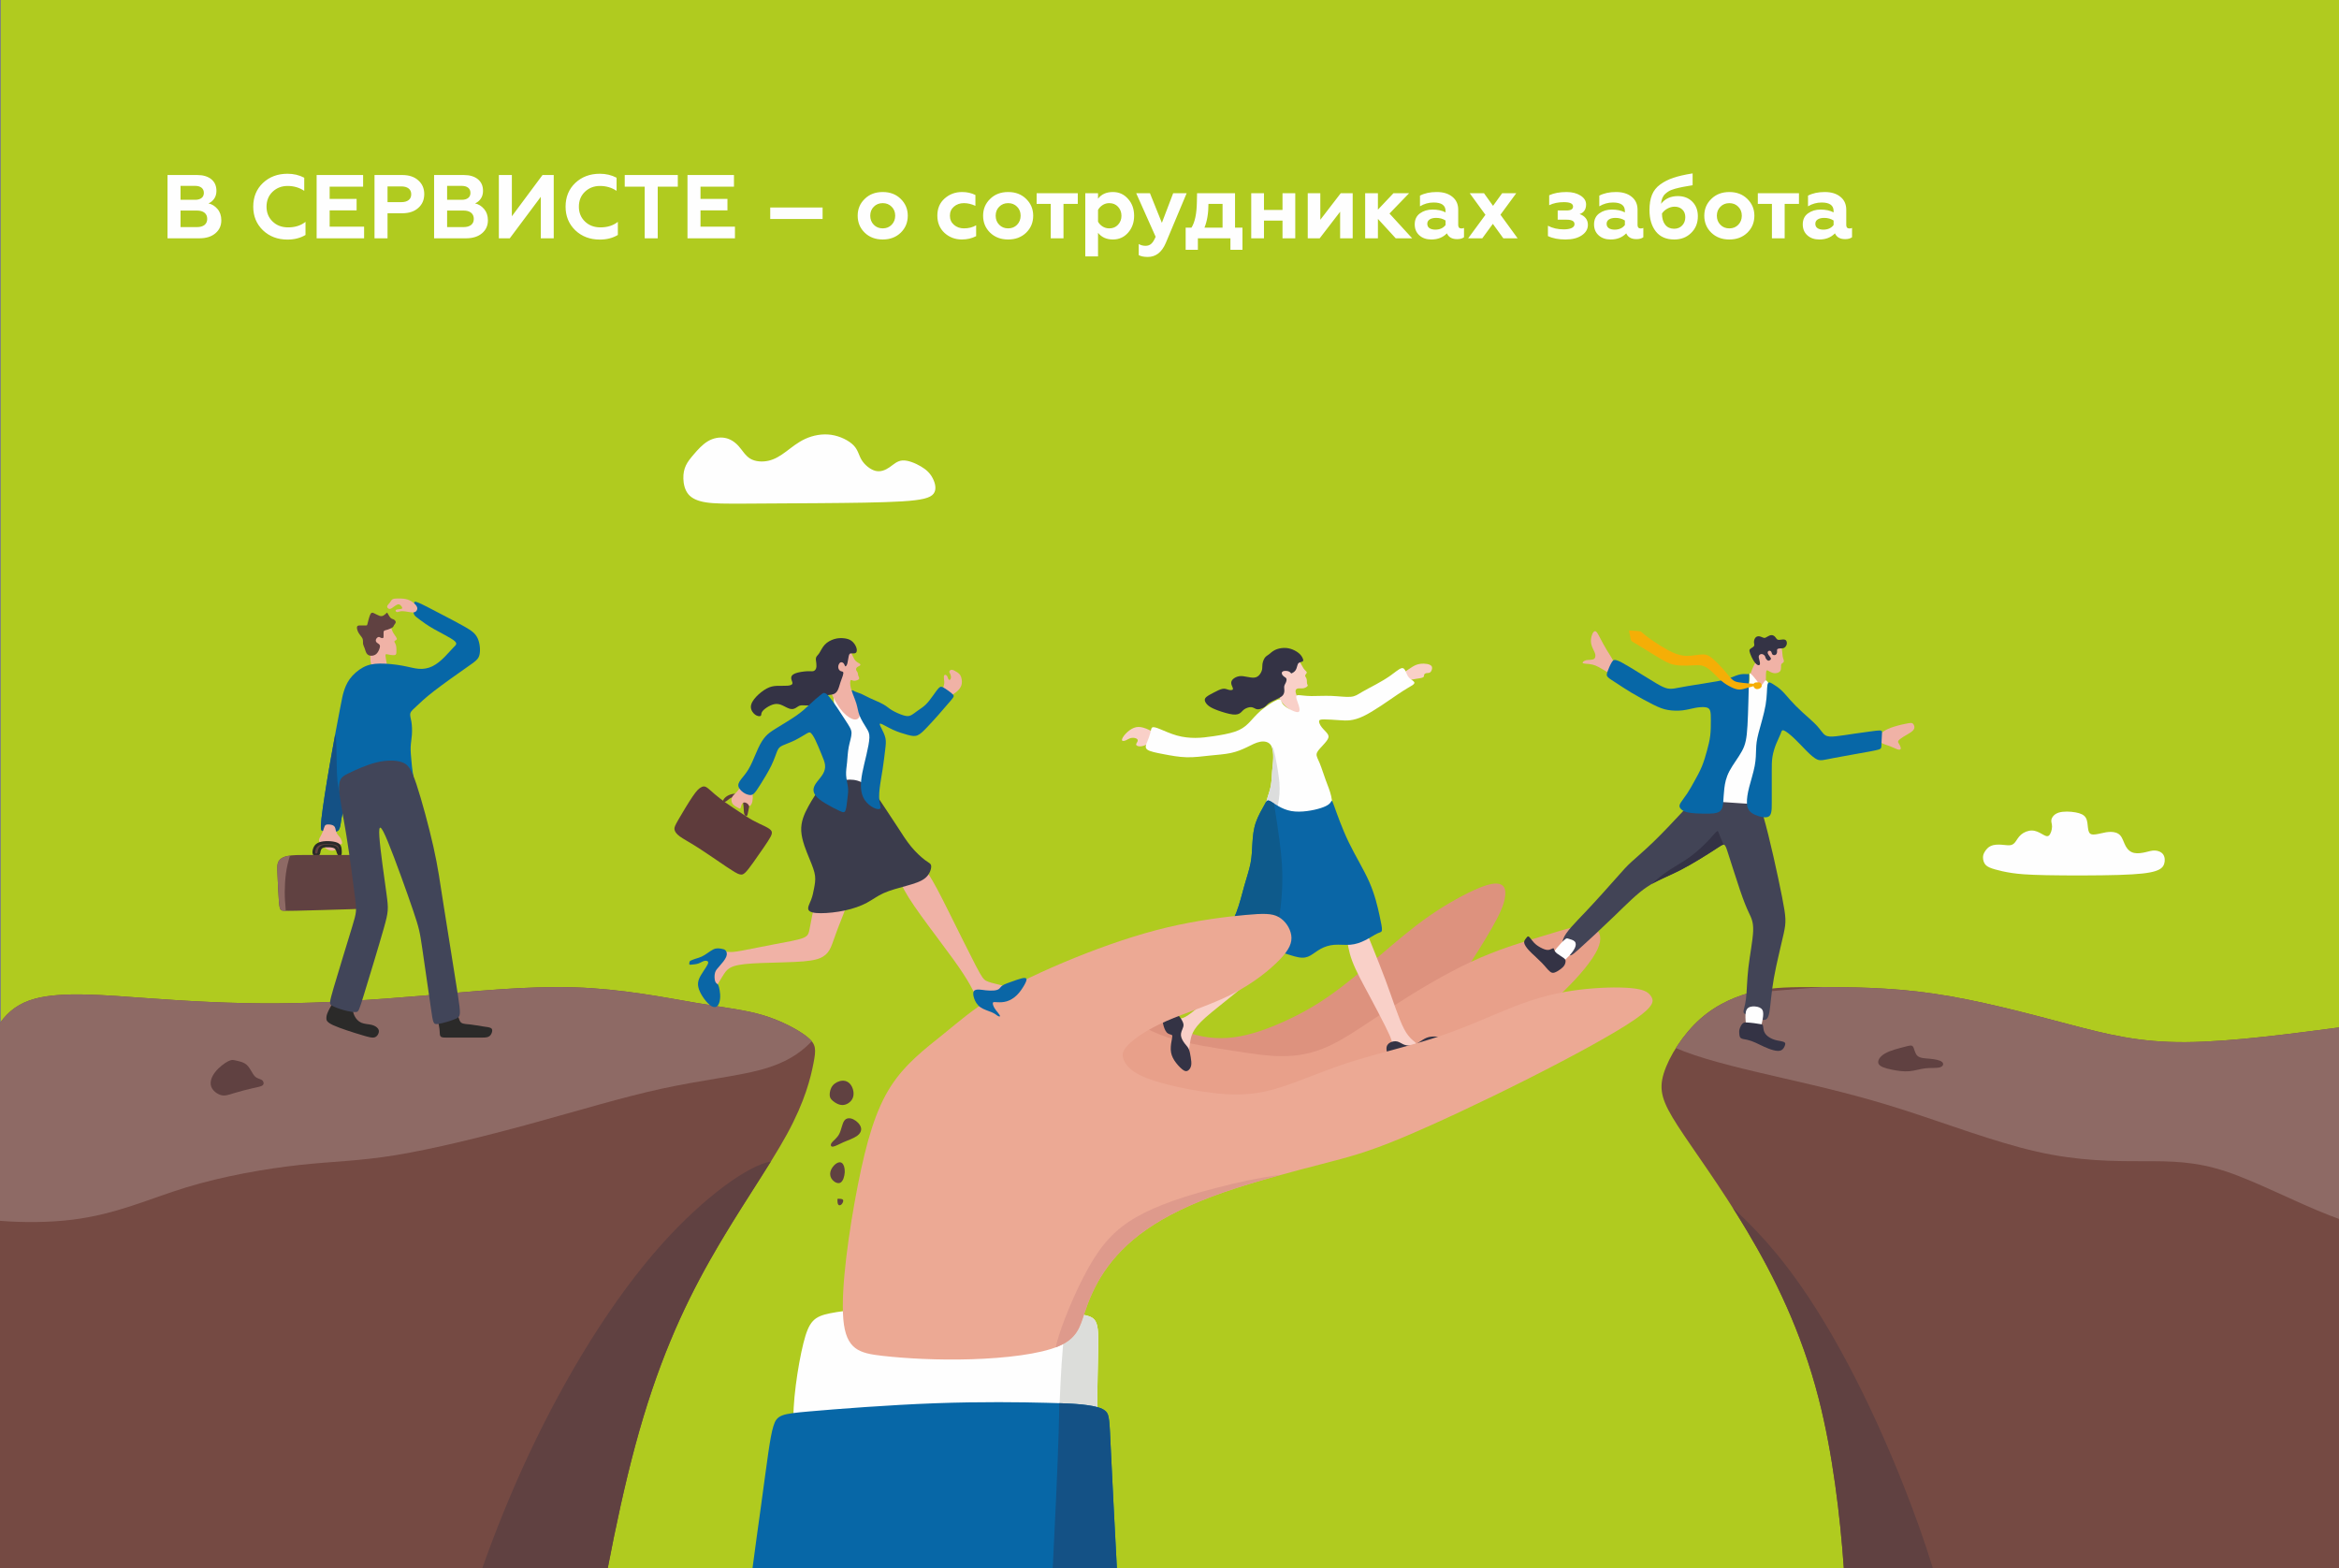 <?xml version="1.0" encoding="UTF-8"?> <!-- Creator: CorelDRAW --> <svg xmlns="http://www.w3.org/2000/svg" xmlns:xlink="http://www.w3.org/1999/xlink" xmlns:xodm="http://www.corel.com/coreldraw/odm/2003" xml:space="preserve" width="169mm" height="113.314mm" style="shape-rendering:geometricPrecision; text-rendering:geometricPrecision; image-rendering:optimizeQuality; fill-rule:evenodd; clip-rule:evenodd" viewBox="0 0 16885.73 11321.8"><rect x="0" y="0" width="16885.73" height="11321.8" fill="#808080" stroke="none"/> <defs> <style type="text/css"> <![CDATA[ .str0 {stroke:#2B2A29;stroke-width:19.98;stroke-miterlimit:22.926} .fil9 {fill:#0767A7} .fil13 {fill:#0A66A6} .fil21 {fill:#0E5A8B} .fil10 {fill:#145185} .fil8 {fill:#2B2A29} .fil12 {fill:#343345} .fil14 {fill:#3B3C4C} .fil16 {fill:#414559} .fil15 {fill:#424456} .fil11 {fill:#5E3B3C} .fil5 {fill:#604141} .fil6 {fill:#754A43} .fil7 {fill:#8E6A65} .fil0 {fill:#B0CB1F} .fil18 {fill:#DCDDDA} .fil20 {fill:#DCDDDD} .fil2 {fill:#DD927E} .fil23 {fill:#DE9A8C} .fil3 {fill:#E8A08A} .fil22 {fill:#ECA994} .fil4 {fill:#F0B2A6} .fil17 {fill:#F5AE06} .fil19 {fill:#F9D0C8} .fil1 {fill:#FEFEFE} .fil24 {fill:#FEFEFE;fill-rule:nonzero} ]]> </style> </defs> <g id="Слой_x0020_1">  <polygon class="fil0" points="6.39,0 16885.73,0 16885.73,11321.79 6.39,11321.79 "></polygon> <path class="fil1" d="M14328.84 6148.46c9.21,-14.87 23.36,-32.55 44.6,-41.76 21.24,-9.2 49.56,-9.92 73.27,-8.49 23.72,1.41 42.83,4.96 58.76,4.25 15.93,-0.72 28.68,-5.67 40.71,-20.18 12.04,-14.5 23.36,-38.59 44.25,-56.62 20.88,-18.05 51.33,-30.08 78.57,-29.73 27.27,0.34 51.33,13.09 71.86,24.78 20.53,11.67 37.53,22.3 50.62,11.67 13.1,-10.62 22.3,-42.47 22.65,-64.06 0.36,-21.6 -8.13,-32.92 -4.6,-50.27 3.54,-17.35 19.12,-40.72 52.39,-51.34 33.27,-10.61 84.25,-8.49 121.77,-1.77 37.52,6.73 61.6,18.05 73.98,38.59 12.39,20.52 13.1,50.27 15.94,73.63 2.83,23.37 7.78,40.35 24.42,45.66 16.64,5.32 44.95,-1.07 70.09,-6.72 25.13,-5.67 47.07,-10.62 71.14,-10.26 24.08,0.35 50.27,6 67.61,25.83 17.35,19.82 25.84,53.8 40,78.94 14.17,25.14 33.98,41.41 59.47,47.08 25.49,5.67 56.63,0.71 82.47,-5.31 25.84,-6.02 46.38,-13.11 68.67,-12.04 22.3,1.05 46.38,10.26 59.12,28.67 12.74,18.41 14.16,46.02 6.72,68.32 -7.43,22.3 -23.72,39.29 -66.19,52.39 -42.48,13.1 -111.15,22.3 -259.82,26.9 -148.66,4.6 -377.33,4.6 -521.4,1.77 -144.06,-2.82 -203.53,-8.48 -252.73,-15.92 -49.2,-7.43 -88.15,-16.66 -119.29,-25.49 -31.14,-8.86 -54.51,-17.35 -68.67,-32.21 -14.17,-14.86 -19.11,-36.12 -19.46,-52.75 -0.36,-16.63 3.89,-28.67 13.09,-43.54z"></path> <path class="fil2" d="M8218.59 7288.96c75.29,24.72 199.75,104.75 321.91,152.53 122.17,47.78 242.04,63.33 366.5,47.19 124.45,-16.15 253.53,-63.98 370.29,-117.32 116.76,-53.34 221.21,-112.19 332.33,-190.93 111.14,-78.73 228.94,-177.39 346.74,-277.79 117.79,-100.42 235.58,-202.56 363.37,-291.04 127.8,-88.48 265.61,-163.27 356.74,-200.65 91.12,-37.4 135.57,-37.4 161.11,-24.08 25.57,13.35 32.24,40.02 28.91,77.4 -3.34,37.4 -16.67,85.54 -58.71,166.91 -42.04,81.39 -112.79,196.05 -176.14,295.34 -63.35,99.29 -119.28,183.22 -211.45,288.78 -92.16,105.56 -220.55,232.75 -411.02,338.23 -190.46,105.46 -442.98,189.21 -685.17,220.86 -242.19,31.65 -474.06,11.21 -644.45,-35.35 -170.38,-46.58 -279.27,-119.27 -367.1,-192.58 -87.84,-73.3 -154.61,-147.2 -174.93,-199.43 -20.32,-52.23 5.8,-82.8 81.08,-58.08z"></path> <path class="fil3" d="M8121.62 7355.92c68.87,17.79 161.68,84.47 304.65,132.26 142.98,47.78 336.13,76.68 481.69,98.91 145.58,22.2 243.59,37.78 348.16,37.78 104.57,0 215.71,-15.58 343.51,-75.58 127.79,-60.01 272.25,-164.47 448.95,-279.35 176.69,-114.88 385.6,-240.22 575.64,-328.04 190.03,-87.81 361.16,-138.13 484.51,-175.48 123.36,-37.35 198.92,-61.75 261.15,-73.95 62.24,-12.18 111.13,-12.18 145.58,11.15 34.45,23.33 54.45,70 17.42,149.85 -37.03,79.83 -131.12,192.87 -241.14,299.55 -110.02,106.69 -235.97,207.03 -476.19,340.57 -240.22,133.54 -594.69,300.28 -929.56,406.96 -334.88,106.69 -650.16,153.32 -924.1,165.51 -273.94,12.2 -506.54,-10.01 -666.15,-62.08 -159.62,-52.08 -246.23,-133.98 -289.55,-239.55 -43.3,-105.58 -43.3,-234.81 -20.84,-314.98 22.46,-80.18 67.38,-111.3 136.26,-93.52z"></path> <path class="fil4" d="M2690.4 4817c-19.73,-24.17 -17.51,-71.39 -16.68,-108.35 0.84,-36.94 0.28,-63.62 2.23,-85.83 1.95,-22.23 6.39,-40.03 20.83,-56.12 14.45,-16.13 38.91,-30.57 60.29,-40.02 21.39,-9.45 39.73,-13.89 51.12,-10.01 11.39,3.91 15.84,16.13 19.45,26.14 3.62,9.99 6.38,17.78 12.22,27.5 5.84,9.71 14.73,21.39 19.73,29.45 5,8.04 6.1,12.5 4.72,15.84 -1.39,3.33 -5.28,5.56 -9.16,7.78 -3.9,2.22 -7.78,4.44 -8.06,7.78 -0.28,3.33 3.05,7.76 6.1,13.88 3.07,6.1 5.84,13.88 7.22,23.35 1.4,9.44 1.4,20.55 1.4,30.82 0,10.28 0,19.72 -3.63,25.02 -3.61,5.26 -10.82,6.36 -21.38,5.82 -10.56,-0.56 -24.45,-2.79 -34.45,-5.01 -10,-2.2 -16.12,-4.44 -18.34,0.58 -2.22,5 -0.54,17.22 2.51,34.16 3.06,16.96 7.5,38.61 8.89,53.33 1.39,14.74 -0.28,22.5 -21.95,25.85 -21.66,3.34 -63.34,2.21 -83.06,-21.96z"></path> <path class="fil5" d="M2632.61 4680.78c4.18,11.66 7.49,26.29 14.12,36.39 6.63,10.08 16.56,15.65 29.34,16.77 12.78,1.11 28.42,-2.22 40.13,-12.32 11.72,-10.09 19.49,-26.95 23.65,-39.74 4.18,-12.78 4.74,-21.47 -0.54,-28.05 -5.29,-6.58 -16.4,-11.02 -21.96,-17.7 -5.55,-6.66 -5.55,-15.55 -1.66,-23.05 3.89,-7.51 11.66,-13.63 17.78,-14.45 6.11,-0.84 10.56,3.6 16.21,6.11 5.66,2.49 12.52,3.04 15.95,0.82 3.43,-2.22 3.43,-7.21 3.43,-13.88 0,-6.68 0,-15.01 0,-21.94 0,-6.94 0,-12.52 4.33,-15.85 4.33,-3.34 12.97,-4.45 25.12,-8.3 12.16,-3.88 27.82,-10.5 35.34,-16.01 7.53,-5.51 6.92,-9.92 10.74,-16.07 3.83,-6.12 12.06,-13.99 12.34,-21.82 0.29,-7.83 -7.4,-15.63 -14.87,-19.51 -7.44,-3.91 -14.67,-3.91 -22.48,-11.72 -7.79,-7.82 -16.19,-23.47 -20.38,-31.3 -4.19,-7.83 -4.19,-7.83 -8.51,-3.61 -4.33,4.22 -12.97,12.67 -21.56,17.71 -8.59,5.06 -17.11,6.73 -29.7,2.52 -12.6,-4.24 -29.27,-14.33 -40.98,-19.38 -11.72,-5.07 -18.45,-5.07 -25.69,10.6 -7.21,15.66 -14.92,46.95 -18.76,62.61 -3.85,15.66 -3.85,15.66 -11.91,15.66 -8.05,0 -24.16,0 -37.5,0 -13.34,0 -23.9,0 -26.96,8.84 -3.05,8.85 1.4,26.55 9.17,41.24 7.77,14.67 18.89,26.35 25.29,36.08 6.38,9.7 8.05,17.48 8.33,25.54 0.28,8.06 -0.84,16.41 1.11,24.92 1.95,8.52 6.94,17.22 11.11,28.9z"></path> <path class="fil6" d="M251.65 7210.35c195.58,-53.35 497.85,-26.69 804.57,-4.47 306.7,22.23 617.86,40.02 949.02,37.79 331.16,-2.22 682.31,-24.44 1049.03,-55.56 366.73,-31.11 749,-71.11 1093.5,-59.99 344.5,11.1 651.22,73.34 873.47,111.12 222.25,37.78 360.06,51.12 491.18,91.12 131.14,40.01 255.6,106.67 317.82,157.81 62.25,51.11 62.25,86.68 42.23,188.91 -20,102.24 -60.01,271.15 -191.15,511.2 -131.12,240.01 -353.38,551.17 -555.63,909 -202.24,357.82 -384.5,762.35 -540.07,1340.19 -73.42,272.69 -140.89,583.95 -198.22,884.32l-4387.39 0 0 -3936.79c61.82,-86.72 139.04,-143.95 251.65,-174.65l-0.02 -0.01 0.01 0.01z"></path> <path class="fil5" d="M5564.86 8385.67c-160.1,25.48 -479.39,254.35 -781.96,590.79 -361.76,402.29 -699.59,958.31 -961.86,1516.36 -132.95,282.9 -246.45,566.3 -339.4,828.96l905.76 0c57.33,-300.38 124.8,-611.63 198.22,-884.32 155.58,-577.85 337.83,-982.38 540.07,-1340.19 150.59,-266.45 312.29,-507.01 439.18,-711.6l-0.01 0z"></path> <path class="fil7" d="M-0 8813.64c170.3,13.92 357.15,12.22 520.57,-7.88 322.27,-39.64 553.42,-150.76 822.35,-233 268.92,-82.24 575.64,-135.58 819.19,-162.24 243.54,-26.67 423.91,-26.67 695.06,-71.11 271.15,-44.45 633.08,-133.36 974.06,-226.71 340.99,-93.35 661.04,-191.13 947.75,-253.37 286.72,-62.24 540.08,-88.89 716.78,-136.92 176.7,-48.04 276.71,-117.43 351.33,-191.72 4.47,-4.45 8.84,-8.91 13.09,-13.4 -7.77,-9.52 -17.64,-19.01 -29.93,-29.12 -62.22,-51.14 -186.68,-117.8 -317.82,-157.81 -131.12,-40.01 -268.92,-53.34 -491.18,-91.12 -222.25,-37.78 -528.97,-100.02 -873.47,-111.12 -344.5,-11.12 -726.77,28.88 -1093.5,59.99 -366.72,31.12 -717.87,53.34 -1049.03,55.56 -331.16,2.23 -642.32,-15.56 -949.02,-37.79 -306.72,-22.22 -608.99,-48.89 -804.57,4.47 -112.6,30.7 -189.83,87.94 -251.65,174.65l0 1428.62 0 0.01z"></path> <path class="fil6" d="M12275.62 7354.83c-124.45,110.33 -226.7,271.79 -264.49,394.04 -37.78,122.23 -11.11,205.25 100.01,377.69 111.14,172.42 306.73,434.28 502.32,762.25 195.58,327.94 391.16,721.98 515.61,1206.71 101.58,395.59 155.78,851.53 181.95,1226.28l3574.71 0 0 -3904.01 -11.43 1.47c-309.16,40.01 -758.11,102.23 -1095.94,104.46 -337.83,2.23 -564.52,-55.56 -853.46,-131.82 -288.94,-76.25 -640.09,-170.97 -964.59,-218.34 -324.5,-47.36 -622.32,-47.36 -829.02,-47.36 -206.69,0 -322.27,0 -453.4,29.59 -131.13,29.58 -277.82,88.75 -402.28,199.05l0.01 -0.02 -0.01 0.01z"></path> <path class="fil5" d="M12509.36 8719.92c116.52,106.47 238.3,232.96 355.23,380.06 344.5,433.39 646.76,1045.47 869.02,1602.64 84.78,212.54 157.9,417.1 220.38,619.18l-642.98 0c-26.17,-374.74 -80.36,-830.69 -181.95,-1226.28 -124.45,-484.73 -320.03,-878.77 -515.61,-1206.71 -34.85,-58.45 -69.71,-114.78 -104.09,-168.9l0 0.01z"></path> <path class="fil7" d="M13159.26 7126.19l-21.29 1.5c-206.97,14.76 -379.43,29.59 -523.4,44.46 -113.7,33.24 -234.19,89.84 -338.94,182.68 -67.92,60.21 -129.24,135.67 -177.06,211.65 19.53,8.54 40.25,16.97 62.08,25.27 188.91,71.84 460.89,134.09 728,195.59 267.11,61.52 529.38,122.32 840.54,221.52 311.16,99.18 671.19,236.79 975.7,305.58 304.49,68.8 553.41,68.8 762.34,68.8 208.91,0 377.83,0 600.08,73.23 222.25,73.25 497.85,219.75 749.22,317.64 23.28,9.06 46.34,17.72 69.22,25.94l0 -1382.27 -11.43 1.47c-309.16,40.01 -758.11,102.23 -1095.94,104.46 -337.83,2.23 -564.52,-55.56 -853.46,-131.82 -288.94,-76.25 -640.09,-170.97 -964.59,-218.34 -310.15,-45.26 -595.93,-47.27 -801.06,-47.36l0 -0.01z"></path> <path class="fil5" d="M13747.51 7558.14c-38.34,10 -99.46,24.45 -138.9,47.23 -39.46,22.78 -57.23,53.89 -46.68,75.01 10.56,21.12 49.46,32.22 91.68,41.13 42.22,8.88 87.79,15.56 128.91,12.22 41.12,-3.34 77.78,-16.67 117.23,-21.12 39.46,-4.44 81.69,0 105.58,-7.2 23.89,-7.23 29.46,-26.13 14.44,-38.91 -15,-12.78 -50.56,-19.45 -86.12,-22.78 -35.57,-3.34 -71.12,-3.34 -90.57,-20.55 -19.44,-17.24 -22.77,-51.68 -32.21,-66.12 -9.45,-14.45 -25.01,-8.88 -63.36,1.11z"></path> <path class="fil5" d="M1647.4 7661.49c-26.68,13.34 -67.79,44.45 -94.47,78.91 -26.67,34.44 -38.89,72.24 -28.33,103.36 10.55,31.1 43.89,55.55 72.79,62.79 28.89,7.2 53.34,-2.79 93.34,-15.01 40.01,-12.24 95.57,-26.69 135.02,-35.57 39.45,-8.88 62.8,-12.21 72.24,-22.6 9.45,-10.4 5.01,-27.86 -7.78,-36.57 -12.78,-8.73 -33.88,-8.73 -51.67,-27.78 -17.78,-19.07 -32.23,-57.18 -55.02,-79.03 -22.78,-21.82 -53.88,-27.39 -75.56,-32.39 -21.67,-5 -33.89,-9.43 -60.56,3.89z"></path> <path class="fil5" d="M6011.64 7836.96c-16.67,20.14 -21.95,46.81 -21.95,65.7 0,18.87 5.29,29.99 21.95,44.44 16.69,14.44 44.75,32.23 74,30.56 29.26,-1.68 59.7,-22.78 71.03,-51.67 11.33,-28.9 3.56,-65.57 -11.66,-89.6 -15.23,-24.01 -37.9,-35.39 -63.26,-34.27 -25.36,1.1 -53.42,14.7 -70.11,34.83z"></path> <path class="fil5" d="M6094.83 8091.21c-15.49,21.84 -20.6,65.56 -36.4,95.77 -15.79,30.17 -42.26,46.85 -53.73,62.42 -11.47,15.56 -7.95,29.99 7.84,28.9 15.8,-1.13 43.86,-17.78 77.01,-32.32 33.14,-14.56 71.36,-26.97 96.02,-44.2 24.68,-17.23 35.79,-39.25 29.61,-62.13 -6.16,-22.87 -29.63,-46.59 -54.29,-58.44 -24.67,-11.86 -50.54,-11.86 -66.04,10.01z"></path> <path class="fil5" d="M6033.09 8402.91c-16.68,12.61 -32.69,34.28 -38.05,55.94 -5.36,21.68 -0.07,43.33 15.17,60.3 15.25,16.94 40.47,29.17 58.31,18.32 17.85,-10.83 28.36,-44.73 29.79,-74.28 1.43,-29.55 -6.22,-54.74 -18.71,-65.58 -12.49,-10.84 -29.83,-7.29 -46.51,5.3z"></path> <path class="fil5" d="M6054.53 8654.41c-8.79,0 -8.79,0 -8.79,8.2 0,8.2 0,24.59 5.03,32.79 5.02,8.19 15.07,8.19 23.86,0 8.78,-8.2 16.32,-24.59 11.3,-32.79 -5.03,-8.2 -22.6,-8.2 -31.39,-8.2z"></path> <path class="fil1" d="M5010.03 3278.65c26.67,-31.11 61.11,-70.01 100.57,-93.35 39.46,-23.33 83.9,-31.1 122.79,-23.87 38.9,7.2 72.25,29.43 99.48,60 27.23,30.56 48.33,69.44 84.45,90.57 36.12,21.1 87.25,24.43 132.25,13.89 45,-10.56 83.9,-35.02 125.02,-65.56 41.12,-30.56 84.45,-67.23 139.45,-92.24 55.02,-25.01 121.69,-38.34 186.7,-28.9 65.02,9.44 128.35,41.67 161.68,76.14 33.34,34.44 36.68,71.11 58.35,106.11 21.67,35 61.68,68.34 98.9,77.78 37.23,9.46 71.69,-4.99 101.68,-25.54 30,-20.57 55.56,-47.24 95.02,-49.47 39.45,-2.23 92.78,20 132.24,43.34 39.46,23.34 65.01,47.79 83.9,83.36 18.89,35.54 31.11,82.23 7.22,113.35 -23.89,31.09 -83.9,46.66 -229.48,55.55 -145.58,8.87 -376.71,11.11 -590.08,12.78 -213.37,1.65 -408.95,2.78 -546.2,3.34 -137.24,0.55 -216.15,0.55 -276.72,-8.89 -60.56,-9.45 -102.79,-28.34 -128.36,-59.45 -25.55,-31.12 -34.43,-74.46 -35.55,-111.7 -1.11,-37.23 5.57,-68.34 18.33,-95.56 12.78,-27.24 31.67,-50.57 58.35,-81.69z"></path> <path class="fil8" d="M2418.47 7214.28c-14.44,22.22 -37.22,61.67 -49.17,87.23 -11.94,25.56 -13.06,37.23 -13.06,50.24 0,13 1.12,27.37 49.18,49.6 48.06,22.22 143.07,52.32 201.41,69.86 58.35,17.54 80.01,22.55 95.56,18.66 15.57,-3.9 25.02,-16.67 29.73,-28.89 4.74,-12.24 4.74,-23.91 -3.33,-35.05 -8.06,-11.16 -24.17,-21.81 -46.39,-27.14 -22.23,-5.34 -50.58,-5.34 -73.36,-15.01 -22.78,-9.68 -40,-29.04 -50.28,-50.66 -10.28,-21.63 -13.61,-45.52 -17.21,-63.76 -3.59,-18.24 -7.45,-30.84 -23.57,-44.45 -16.11,-13.61 -44.47,-28.25 -61.72,-33.06 -17.25,-4.83 -23.36,0.18 -37.81,22.42z"></path> <path class="fil8" d="M3162.6 7343.21c-5.41,18.19 1.53,38.95 5.69,58.08 4.18,19.13 5.58,36.62 6.27,51.32 0.7,14.71 0.7,26.61 9.3,32.55 8.62,5.94 25.84,5.94 46.95,5.94 21.12,0 46.12,0 75.3,0 29.17,0 62.52,0 90.56,0 28.07,0 50.84,0 72.51,0 21.67,0 42.22,0 56.12,-5.94 13.9,-5.94 21.11,-17.84 25.28,-30.17 4.18,-12.36 5.3,-25.13 -5.83,-32.35 -11.11,-7.21 -34.46,-8.89 -61.13,-12.82 -26.68,-3.94 -56.67,-10.15 -84.47,-13.24 -27.8,-3.12 -53.37,-3.12 -67.38,-12.12 -14,-9 -16.43,-27 -23.36,-44.47 -6.92,-17.45 -18.37,-34.35 -36.6,-41.97 -18.22,-7.61 -43.23,-5.95 -64.62,2.72 -21.39,8.64 -39.18,24.27 -44.6,42.48z"></path> <path class="fil9" d="M2481.25 4994.51c7.77,-25.57 19.99,-60.01 43.88,-92.8 23.9,-32.77 59.46,-63.89 95.57,-83.34 36.12,-19.45 72.79,-27.22 122.25,-27.79 49.46,-0.56 111.68,6.12 160.57,15.01 48.9,8.89 84.47,20 118.91,22.78 34.45,2.79 67.8,-2.78 99.47,-18.34 31.66,-15.55 61.68,-41.11 87.23,-66.66 25.57,-25.57 46.67,-51.12 64.45,-68.91 17.78,-17.78 32.2,-27.77 4.98,-49.45 -27.23,-21.67 -96.11,-55 -146.67,-83.89 -50.55,-28.91 -82.78,-53.34 -104.45,-69.47 -21.66,-16.12 -32.77,-23.88 -38.33,-36.11 -5.56,-12.23 -5.56,-28.9 -4.45,-43.89 1.11,-15 3.34,-28.34 5,-37.78 1.67,-9.46 2.79,-15.02 33.89,-1.68 31.11,13.34 92.24,45.56 156.14,78.91 63.91,33.33 130.57,67.76 177.8,94.99 47.24,27.24 75.02,47.25 91.12,82.8 16.12,35.57 20.56,86.7 12.78,118.91 -7.76,32.23 -27.78,45.56 -90.56,89.47 -62.79,43.87 -168.36,118.34 -237.25,171.69 -68.9,53.34 -101.12,85.56 -125.58,108.34 -24.44,22.78 -41.11,36.13 -45.55,52.25 -4.45,16.1 3.33,35 7.77,62.23 4.45,27.22 5.56,62.79 3.33,93.91 -2.22,31.11 -7.77,57.77 -8.88,87.92 -1.11,30.14 2.22,63.76 5.28,96.59 3.06,32.84 5.84,64.89 10.34,88.94 4.52,24.06 10.74,40.13 -19.53,55.63 -30.28,15.5 -97.09,30.46 -158.28,38.5 -61.17,8.02 -116.74,9.12 -170.09,9.86 -53.33,0.75 -104.45,1.12 -125.01,28.34 -20.55,27.24 -10.56,81.31 -11.56,110.33 -0.99,29.01 -13,32.95 -20.78,50.18 -7.77,17.24 -11.33,47.73 -15.33,72.99 -4.01,25.26 -8.45,45.26 -21.32,53.61 -12.87,8.31 -34.16,4.99 -54.17,3.33 -19.99,-1.67 -38.71,-1.67 -51.96,-2.78 -13.24,-1.12 -21.01,-3.35 -11.66,-88.22 9.35,-84.88 35.84,-252.41 63.07,-409.1 27.23,-156.7 55.19,-302.54 70.84,-383.8 15.66,-81.26 18.98,-97.94 26.77,-123.49z"></path> <path class="fil10" d="M2423.52 5316.43c7.31,44.44 5.3,174.08 8.81,261.19 3.51,87.11 12.56,131.7 30.32,161.13 9.04,14.97 20.33,26.03 31.65,37 0.38,17.21 1.91,33.82 1.49,46.02 -0.99,29.01 -13,32.95 -20.78,50.18 -7.77,17.24 -11.33,47.73 -15.33,72.99 -4.01,25.26 -8.45,45.26 -21.32,53.61 -12.87,8.31 -34.16,4.99 -54.17,3.33 -19.99,-1.67 -38.71,-1.67 -51.96,-2.78 -13.24,-1.12 -21.01,-3.35 -11.66,-88.22 9.35,-84.88 35.84,-252.41 63.07,-409.1 12.24,-70.43 24.62,-138.65 35.97,-199.82 1.5,3.05 2.81,7.79 3.91,14.47z"></path> <path class="fil4" d="M2344.41 5963.42c-4.59,8.45 -7.35,22.64 -13,37.56 -5.65,14.91 -14.15,30.58 -19.84,40.87 -5.7,10.28 -8.58,15.16 -8.92,21.64 -0.33,6.46 1.9,14.51 7.25,18 5.36,3.47 13.85,2.36 18.09,4.72 4.24,2.36 4.24,8.19 5.96,14.73 1.74,6.52 5.2,13.74 13.63,20.97 8.44,7.21 21.88,14.45 35.91,17.65 14.03,3.19 28.67,2.36 36.52,-5.42 7.86,-7.76 8.96,-22.48 11.03,-31.37 2.09,-8.88 5.17,-11.96 9.2,-11.68 4.04,0.26 9.03,3.88 15.01,4.85 5.97,0.97 12.92,-0.7 14.03,-8.75 1.12,-8.05 -3.61,-22.5 -9.16,-32.77 -5.56,-10.28 -11.94,-16.42 -18.33,-24.11 -6.39,-7.71 -12.78,-17.03 -16.26,-29.53 -3.47,-12.5 -4.03,-28.19 -14.17,-37.29 -10.14,-9.1 -29.86,-11.6 -42.93,-11.46 -13.05,0.15 -19.43,2.92 -24.02,11.4z"></path> <path class="fil5 str0" d="M2268.99 6166.07c-5.84,-8.05 -3.61,-24.46 1.39,-38.2 5,-13.76 12.77,-24.88 26.52,-32.5 13.76,-7.65 33.49,-11.83 55.71,-12.76 22.23,-0.95 46.96,1.33 64.26,5.56 17.31,4.23 27.19,10.41 32.74,19.59 5.56,9.18 6.79,21.34 7.4,32.13 0.62,10.77 0.62,20.14 -0.49,25.66 -1.11,5.52 -3.34,7.18 -6.23,4.98 -2.89,-2.23 -6.46,-8.34 -9.39,-16.55 -2.91,-8.2 -5.17,-18.47 -10.33,-26.52 -5.17,-8.07 -13.23,-13.9 -27.65,-17.25 -14.43,-3.36 -35.23,-4.25 -50.71,-3.12 -15.47,1.1 -25.61,4.21 -32.98,10.22 -7.37,6.03 -12,15 -14.31,24.87 -2.31,9.86 -2.31,20.62 -9.25,26.14 -6.94,5.53 -20.84,5.79 -26.68,-2.26z"></path> <path class="fil5" d="M2074.21 6180.03c-36.39,7.7 -55.27,23.15 -64.45,41.14 -9.16,17.98 -8.61,38.55 -6.39,92.72 2.23,54.18 6.1,141.97 10,190.87 3.89,48.89 7.78,58.9 14.73,64.73 6.94,5.84 16.96,7.5 111.69,5.56 94.73,-1.94 274.21,-7.5 374.78,-10.56 100.57,-3.05 122.24,-3.6 133.9,-28.61 11.67,-25.01 13.35,-74.46 11.95,-130.29 -1.39,-55.85 -5.84,-118.09 -9.17,-158.03 -3.33,-39.93 -5.56,-57.59 -32.78,-66.41 -27.23,-8.83 -79.45,-8.83 -129.74,-8.83 -50.29,0 -98.63,0 -143.36,0 -44.72,0 -85.85,0 -133.35,0 -47.51,0 -101.4,0 -137.8,7.72z"></path> <path class="fil7" d="M2093.79 6176.78c-5.65,18.33 -11.96,39.7 -17.09,61.34 -10.56,44.53 -16.12,90.25 -18.89,135.54 -2.78,45.29 -2.78,90.14 -0.27,128.69 1.83,28.29 5.02,53.17 5.26,73.3 -25.08,-0.58 -30.47,-2.6 -34.71,-6.15 -6.94,-5.83 -10.84,-15.84 -14.73,-64.73 -3.9,-48.9 -7.77,-136.68 -10,-190.87 -2.22,-54.17 -2.77,-74.74 6.39,-92.72 9.17,-17.98 28.06,-33.43 64.45,-41.14 6.08,-1.29 12.65,-2.37 19.59,-3.26z"></path> <path class="fil4" d="M2999.2 4416.72c-9.22,5.87 -20.79,5.42 -39.26,2.67 -18.45,-2.73 -43.81,-7.73 -60.81,-6.89 -16.98,0.84 -25.63,7.49 -32.96,6.39 -7.32,-1.12 -13.34,-10.01 -9.02,-14.73 4.32,-4.73 18.98,-5.29 29.55,-6.4 10.55,-1.1 17.01,-2.78 17.01,-8.33 0,-5.56 -6.45,-15 -12.85,-20.55 -6.38,-5.56 -12.71,-7.21 -20.32,-4.99 -7.6,2.21 -16.49,8.32 -26.5,15.84 -10,7.49 -21.11,16.39 -30.56,16.66 -9.44,0.28 -17.22,-8.06 -18.33,-15.27 -1.11,-7.23 4.46,-13.35 9.72,-19.3 5.29,-5.94 10.29,-11.75 14.45,-18.14 4.18,-6.39 7.5,-13.36 14.95,-17.41 7.46,-4.05 19.04,-5.18 36.26,-5.44 17.23,-0.3 40.12,0.27 59.23,4.25 19.13,3.98 34.51,11.37 49.29,22.16 14.78,10.78 28.94,24.96 32.59,38.17 3.67,13.2 -3.2,25.44 -12.42,31.32z"></path> <path class="fil1" d="M6026.31 5002.06c9.81,3.75 30.01,27.95 50.3,53.63 20.3,25.69 40.69,52.89 55.33,70.75 14.65,17.83 23.55,26.31 27.93,21.11 4.38,-5.19 4.22,-24.01 1.86,-45.15 -2.35,-21.13 -6.9,-44.57 -11.16,-67.56 -4.25,-23 -8.21,-45.59 1.67,-42.19 9.89,3.41 33.61,32.75 60.8,77.44 27.2,44.69 57.85,104.7 78.05,148.54 20.22,43.84 29.97,71.5 33.64,109.39 3.68,37.89 1.25,86.01 -7.01,143.01 -8.25,56.98 -22.35,122.83 -32.84,167.89 -10.48,45.04 -17.39,69.32 -32.76,84.83 -15.37,15.49 -39.21,22.19 -60.48,27.16 -21.25,4.97 -39.92,8.17 -62.98,6.78 -23.05,-1.4 -50.49,-7.39 -63.6,-15.55 -13.11,-8.15 -11.9,-18.43 -12.31,-57.64 -0.4,-39.19 -2.44,-107.28 -4.28,-176.45 -1.82,-69.19 -3.43,-139.46 -7.14,-200.73 -3.72,-61.26 -9.53,-113.52 -13.83,-157.96 -4.29,-44.46 -7.06,-81.09 -8.75,-107.74 -1.67,-26.66 -2.25,-43.31 7.56,-39.57z"></path> <path class="fil4" d="M6807.66 4972.92c2.38,-9.53 5.13,-19.92 7,-27.84 1.89,-7.9 2.94,-13.36 2.2,-23.27 -0.74,-9.92 -3.26,-24.33 -2.88,-34.21 0.39,-9.9 3.69,-15.29 8.49,-15.88 4.82,-0.57 11.15,3.63 14.85,8.86 3.71,5.22 4.79,11.44 7.04,17.34 2.26,5.89 5.7,11.44 9.93,10.94 4.25,-0.53 9.25,-7.1 10.51,-15.69 1.28,-8.59 -1.2,-19.22 -4.64,-26.84 -3.44,-7.61 -7.82,-12.21 -6.68,-18.19 1.15,-5.99 7.82,-13.37 18.58,-12.62 10.78,0.72 25.63,9.58 37.47,17.49 11.85,7.9 20.67,14.86 26.8,29.01 6.13,14.16 9.59,35.5 6.92,53.39 -2.67,17.88 -11.44,32.32 -22.95,44.99 -11.51,12.65 -25.76,23.53 -39.14,31.52 -13.38,8.01 -25.89,13.15 -39.07,10.62 -13.18,-2.51 -27.04,-12.69 -32.95,-22.08 -5.92,-9.41 -3.88,-18.04 -1.5,-27.55z"></path> <path class="fil11" d="M5078.73 5677.8c-7.23,0.51 -13.38,3.11 -23.51,9.82 -10.11,6.72 -24.22,17.59 -54.5,61.82 -30.25,44.23 -76.69,121.88 -102.6,166.96 -25.91,45.06 -31.3,57.58 -28.84,72.16 2.48,14.57 12.85,31.21 38.08,49.77 25.23,18.55 65.32,39 130.85,80.86 65.54,41.86 156.51,105.13 209.58,140.66 53.1,35.53 68.28,43.33 78.35,47.69 10.08,4.38 15.03,5.32 21.95,6.08 6.94,0.75 15.87,1.34 31.2,-13.04 15.35,-14.38 37.13,-43.68 62.29,-78.92 25.18,-35.27 53.71,-76.44 75.15,-107.88 21.43,-31.46 35.75,-53.18 45.12,-70.74 9.38,-17.58 13.82,-31.04 7.81,-42.89 -5.99,-11.87 -22.47,-22.16 -46.51,-34.08 -24.05,-11.93 -55.68,-25.51 -87.45,-43.04 -31.74,-17.56 -63.64,-39.07 -96.87,-61.02 -33.22,-21.97 -67.8,-44.36 -99,-66.5 -31.18,-22.13 -58.97,-43.99 -81.27,-63.11 -22.3,-19.14 -39.1,-35.52 -51.68,-44.52 -12.57,-8.99 -20.92,-10.58 -28.17,-10.07z"></path> <path class="fil11" d="M5226.78 5767.19c6.61,-9.04 18.78,-19.55 35.79,-27.16 17.01,-7.61 38.84,-12.29 59.88,-8.27 21.05,4.03 41.32,16.76 56.72,26.98 15.41,10.22 25.97,17.91 29.71,29.93 3.75,12.02 0.7,28.38 -2.4,44.7 -3.1,16.33 -6.21,32.67 -8.8,43.14 -2.58,10.46 -4.62,15.07 -8.98,15.23 -4.37,0.13 -11.05,-4.19 -14.65,-12.99 -3.6,-8.82 -4.1,-22.13 -4.97,-36.76 -0.87,-14.65 -2.1,-30.61 -4.1,-42.47 -2,-11.88 -4.77,-19.66 -15.84,-27.3 -11.06,-7.66 -30.42,-15.17 -45.53,-16.67 -15.12,-1.47 -25.95,3.11 -35.68,9.72 -9.71,6.64 -18.32,15.35 -26.45,20.04 -8.13,4.68 -15.81,5.35 -19.1,1.91 -3.3,-3.46 -2.23,-11.02 4.39,-20.04z"></path> <path class="fil4" d="M6164.65 5028.09c-8.75,-19.64 -18.74,-45.81 -23.42,-66.54 -4.67,-20.74 -4.01,-36.04 -2.27,-44.15 1.75,-8.14 4.56,-9.11 8.67,-7.73 4.13,1.33 9.56,5.01 18.15,5.33 8.59,0.32 20.33,-2.69 27.6,-6.57 7.27,-3.88 10.05,-8.6 9.2,-14.04 -0.83,-5.44 -5.32,-11.54 -7.21,-18.29 -1.91,-6.76 -1.24,-14.16 -3.78,-20.32 -2.52,-6.15 -8.23,-11.09 -10.37,-17.33 -2.14,-6.23 -0.7,-13.79 4.01,-19.05 4.72,-5.27 12.7,-8.25 18.58,-11.83 5.9,-3.57 9.7,-7.74 6.81,-12.04 -2.87,-4.33 -12.45,-8.79 -20.82,-14.14 -8.38,-5.37 -15.56,-11.65 -22.49,-22.93 -6.93,-11.28 -13.59,-27.62 -19.61,-41.36 -6.02,-13.76 -11.4,-24.95 -24.51,-32.14 -13.1,-7.2 -33.92,-10.43 -64.25,-1.37 -30.3,9.06 -70.13,30.42 -87.33,57.42 -17.19,26.98 -11.76,59.61 -6.31,97.06 5.44,37.43 10.92,79.7 18.93,113.38 8.01,33.69 18.57,58.82 35.27,90.49 16.72,31.67 39.55,69.88 66.37,99.09 26.85,29.2 57.68,49.39 80.49,53 22.83,3.59 37.64,-9.36 39.98,-32.14 2.33,-22.78 -7.79,-55.35 -16.62,-78.19 -8.81,-22.85 -16.33,-35.95 -25.09,-55.58z"></path> <path class="fil12" d="M5915.3 4714.17c10.36,-15.8 20.72,-40.69 39.09,-60.11 18.35,-19.44 44.73,-33.42 69.57,-40.62 24.87,-7.21 48.23,-7.64 68.95,-5.37 20.73,2.26 38.82,7.21 54,18.39 15.2,11.18 27.49,28.57 33.72,44.63 6.24,16.04 6.43,30.74 1.2,38.44 -5.22,7.67 -15.87,8.33 -25.37,7.86 -9.51,-0.46 -17.85,-2.06 -23.06,4.08 -5.22,6.11 -7.29,19.92 -9.19,31.38 -1.91,11.46 -3.64,20.53 -5.03,27.79 -1.39,7.25 -2.43,12.7 -5.41,18.9 -2.97,6.19 -7.88,13.17 -11.34,11 -3.44,-2.16 -5.41,-13.46 -11.66,-21.01 -6.25,-7.57 -16.76,-11.42 -25.13,-6.06 -8.35,5.36 -14.56,19.92 -14.32,32.38 0.24,12.43 6.92,22.73 14.69,27.42 7.75,4.69 16.59,3.73 20.24,8.19 3.67,4.47 2.16,14.33 -1.99,27.2 -4.16,12.87 -10.95,28.73 -16.99,47.51 -6.03,18.78 -11.31,40.48 -19.43,56.43 -8.12,15.96 -19.11,26.16 -36.71,30.7 -17.6,4.53 -41.83,3.39 -54.13,10.68 -12.3,7.29 -12.68,23.01 -17.54,36.01 -4.86,12.99 -14.2,23.24 -36.47,28.35 -22.25,5.13 -57.43,5.12 -81.45,4.47 -24.01,-0.65 -36.88,-1.9 -47.65,1.47 -10.77,3.37 -19.43,11.38 -30.58,17.54 -11.14,6.14 -24.74,10.43 -43.57,4.63 -18.81,-5.8 -42.87,-21.67 -64.02,-29.15 -21.13,-7.47 -39.36,-6.56 -58.43,-0.23 -19.07,6.3 -39,18.02 -53.33,29.08 -14.33,11.05 -23.07,21.41 -26.22,30.97 -3.14,9.55 -0.68,18.29 -7.57,21.86 -6.88,3.57 -23.12,1.98 -38.8,-9.46 -15.68,-11.47 -30.78,-32.79 -30.68,-56.08 0.09,-23.31 15.4,-48.6 37.87,-72.71 22.46,-24.09 52.11,-47.02 77.64,-60.51 25.57,-13.49 47.03,-17.57 72.82,-18.68 25.8,-1.15 55.92,0.64 77.04,-1.12 21.12,-1.77 33.24,-7.06 34.76,-16.42 1.52,-9.36 -7.59,-22.75 -8.9,-36.13 -1.3,-13.4 5.2,-26.75 27.93,-36.04 22.74,-9.27 61.72,-14.51 86.23,-15.77 24.5,-1.27 34.53,1.42 43.54,-0.44 9.03,-1.86 17.06,-8.21 21.12,-18.32 4.08,-10.14 4.2,-24.04 2.45,-38.66 -1.74,-14.64 -5.33,-29.97 -1.95,-40.99 3.37,-11.04 13.71,-17.71 24.05,-33.48l0 -0.01z"></path> <path class="fil4" d="M5880.95 6537.85c-11.42,36.18 -25.57,110.26 -33.95,156.06 -8.37,45.81 -10.98,63.38 -51.52,78.67 -40.53,15.3 -119.01,28.35 -204.08,44.44 -85.06,16.09 -176.74,35.22 -231.7,45.31 -54.95,10.07 -73.19,11.09 -89.56,10.6 -16.38,-0.49 -30.87,-2.5 -40.92,-2.92 -10.03,-0.41 -15.6,0.79 -38.31,20.13 -22.7,19.35 -62.54,56.88 -78.96,89.85 -16.42,32.97 -9.44,61.39 1.7,88.58 11.15,27.18 26.43,53.11 37.88,60.19 11.45,7.07 19.03,-4.72 30.61,-24.17 11.58,-19.45 27.12,-46.58 42.9,-70.55 15.79,-23.95 31.79,-44.78 71.6,-58.22 39.82,-13.47 103.42,-19.56 198.9,-23.24 95.48,-3.66 222.85,-4.91 304.66,-11.82 81.82,-6.94 118.07,-19.57 143.8,-36.1 25.74,-16.52 40.92,-36.94 53.91,-65.67 13.03,-28.73 23.86,-65.78 46.6,-125.74 22.75,-59.97 57.39,-142.87 76.75,-200.87 19.36,-57.97 23.42,-91.05 1.62,-99.03 -21.78,-7.98 -69.43,9.13 -109.26,28.59 -39.83,19.45 -71.82,41.25 -92.18,51.3 -20.34,10.07 -29.06,8.4 -40.5,44.61z"></path> <path class="fil4" d="M6509.8 6386.57c20.06,50.48 68.83,125.99 140.47,225.44 71.65,99.45 166.17,222.81 230.41,311.82 64.24,88.99 98.19,143.62 120.1,182.42 21.93,38.79 31.83,61.75 42.11,78.77 10.29,17 20.98,28.06 47.38,31.61 26.41,3.55 68.53,-0.44 99.62,-9.54 31.08,-9.12 51.09,-23.34 62.99,-38.38 11.9,-15.04 15.69,-30.85 5.31,-41.49 -10.37,-10.63 -34.92,-16.08 -61.58,-22.27 -26.64,-6.22 -55.38,-13.25 -75.34,-23.05 -19.93,-9.8 -31.06,-22.38 -77.56,-111.72 -46.48,-89.32 -128.35,-255.37 -192.67,-384.28 -64.32,-128.93 -111.09,-220.7 -148.82,-275.17 -37.74,-54.48 -66.43,-71.64 -97.48,-69.66 -31.02,1.95 -64.39,23.06 -85.38,46.32 -21,23.27 -29.62,48.7 -9.55,99.18z"></path> <path class="fil13" d="M5239.1 6862.79c7.18,8.69 12.09,24.29 3.61,45.05 -8.48,20.74 -30.36,46.63 -47.13,65.45 -16.75,18.79 -28.39,30.48 -33.66,49.23 -5.27,18.74 -4.18,44.51 0.24,59.37 4.44,14.86 12.22,18.78 17.29,22.77 5.07,3.98 7.43,7.99 10.74,20.56 3.3,12.59 7.54,33.71 8.77,53.88 1.22,20.16 -0.58,39.38 -5.15,55.41 -4.58,16.06 -11.94,28.95 -23.42,33.9 -11.46,4.95 -27.07,1.98 -44.91,-11.84 -17.83,-13.8 -37.91,-38.43 -53.31,-62.2 -15.38,-23.8 -26.09,-46.76 -30.64,-67.31 -4.55,-20.57 -2.96,-38.74 4.25,-57.7 7.19,-18.97 19.99,-38.72 31.95,-56.92 11.97,-18.2 23.09,-34.91 29.37,-46.95 6.27,-12.08 7.7,-19.52 2.95,-24.29 -4.76,-4.77 -15.68,-6.84 -27.82,-3.24 -12.13,3.61 -25.48,12.91 -40.78,18.16 -15.29,5.27 -32.55,6.47 -44.22,7.62 -11.66,1.16 -17.76,2.27 -20.06,-1 -2.31,-3.28 -0.85,-10.87 0.12,-15.97 0.97,-5.09 1.46,-7.62 8.91,-11.56 7.45,-3.93 21.86,-9.27 36.2,-13.86 14.35,-4.6 28.64,-8.44 42.65,-14.9 14.02,-6.42 27.79,-15.48 42.07,-25.33 14.3,-9.86 29.14,-20.56 41.97,-26.77 12.85,-6.2 23.69,-7.87 34.02,-7.79 10.32,0.1 20.12,1.97 29.74,3.82 9.62,1.85 19.06,3.66 26.24,12.38z"></path> <path class="fil4" d="M5349.99 5678.33c-8.15,8.03 -19.52,25.76 -30.82,38.66 -11.3,12.89 -22.55,20.91 -29.46,30.7 -6.9,9.79 -9.49,21.33 -8.78,32.38 0.72,11.03 4.73,21.56 14.96,31.03 10.22,9.47 26.66,17.87 36.08,22.7 9.42,4.81 11.83,6.01 13.9,1.14 2.06,-4.88 3.77,-15.83 7.74,-24.83 3.99,-9.02 10.23,-16.12 19.16,-16.67 8.94,-0.54 20.6,5.48 26.52,11.87 5.93,6.38 6.12,13.2 9.93,13.92 3.82,0.73 11.23,-4.63 16.46,-15.29 5.25,-10.64 8.29,-26.63 8.84,-43.26 0.54,-16.63 -1.4,-33.94 -5.77,-46.61 -4.35,-12.68 -11.07,-20.75 -21.6,-26.7 -10.51,-5.97 -24.83,-9.83 -34.45,-12.62 -9.62,-2.78 -14.56,-4.47 -22.71,3.57z"></path> <path class="fil14" d="M5923.01 5688c-22.3,26.19 -57.2,78.9 -87.24,133.73 -30.03,54.82 -55.2,111.72 -51.44,178.66 3.76,66.93 36.44,143.89 59.47,199.82 23.05,55.93 36.44,90.83 40.3,123.14 3.87,32.27 -1.8,61.93 -7.2,90.22 -5.41,28.28 -10.55,55.19 -21.3,82.53 -10.73,27.33 -27.07,55.08 -19.11,72.42 7.95,17.33 40.22,24.26 89.41,24.26 49.21,0 115.37,-6.93 175.16,-19.94 59.81,-13.03 113.23,-32.14 155.99,-54.82 42.77,-22.67 74.87,-48.9 121.78,-70 46.92,-21.14 108.66,-37.17 164.68,-52.8 56.01,-15.62 106.3,-30.83 137.31,-57.25 31,-26.43 42.69,-64.06 41.65,-84.19 -1.04,-20.13 -14.84,-22.76 -41.91,-42.44 -27.08,-19.69 -67.44,-56.43 -102.87,-99.35 -35.43,-42.91 -65.92,-91.99 -94.37,-136.06 -28.43,-44.05 -54.82,-83.09 -82.81,-125.63 -27.97,-42.54 -57.53,-88.64 -88.39,-125.28 -30.85,-36.66 -63,-63.88 -96.73,-79.56 -33.71,-15.67 -69.01,-19.78 -111.06,-15 -42.03,4.77 -90.82,18.41 -120.07,25.07 -29.25,6.65 -38.95,6.29 -61.26,32.47l0 0.01z"></path> <path class="fil13" d="M5986.34 5030.16c31.32,36.84 83.47,118.25 115.9,168.18 32.43,49.95 45.16,68.39 45.07,95.23 -0.08,26.86 -12.98,62.09 -20.17,99.73 -7.19,37.62 -8.67,77.65 -12.05,111.48 -3.37,33.79 -8.64,61.36 -6.78,91.81 1.85,30.44 10.82,63.76 13.61,90.93 2.8,27.18 -0.58,48.22 -4.08,77.63 -3.5,29.43 -7.08,67.21 -13.85,85.18 -6.74,17.96 -16.68,16.06 -43.54,3.79 -26.86,-12.27 -70.66,-34.95 -103.87,-55.19 -33.2,-20.28 -55.8,-38.15 -69,-55.7 -13.18,-17.58 -16.98,-34.84 -13.79,-51.53 3.19,-16.7 13.36,-32.8 26.84,-50.16 13.47,-17.37 30.24,-35.97 41.37,-55.66 11.13,-19.69 16.62,-40.47 14.25,-62.72 -2.35,-22.28 -12.54,-46.04 -26.18,-79.02 -13.62,-32.99 -30.7,-75.23 -44.36,-103.01 -13.65,-27.78 -23.88,-41.13 -31.18,-48.23 -7.29,-7.08 -11.64,-7.92 -30.6,2.7 -18.94,10.59 -52.49,32.63 -86.11,49.13 -33.61,16.51 -67.31,27.45 -88.41,37.4 -21.07,9.92 -29.54,18.82 -39.13,41.47 -9.59,22.6 -20.28,58.92 -42,103.67 -21.71,44.73 -54.43,97.91 -77.67,134.84 -23.23,36.95 -36.96,57.63 -49.13,68.1 -12.15,10.46 -22.71,10.7 -35.05,8.34 -12.34,-2.36 -26.45,-7.31 -42.27,-18.98 -15.81,-11.67 -33.36,-30.08 -34.26,-49.01 -0.88,-18.93 14.88,-38.41 32.07,-59.56 17.22,-21.17 35.88,-44.01 55.11,-81.75 19.24,-37.73 39.09,-90.36 57.45,-129.39 18.36,-39.04 35.26,-64.5 52.91,-83.99 17.65,-19.5 36.02,-33.02 75.73,-57.75 39.71,-24.7 100.72,-60.59 144.09,-90.74 43.37,-30.17 69.11,-54.58 89.73,-73.95 20.63,-19.38 36.17,-33.72 51.49,-46.96 15.32,-13.26 30.42,-25.42 43.23,-35.38 12.81,-9.97 23.33,-17.73 54.65,19.09z"></path> <path class="fil13" d="M6149.99 4990.91c2.88,14.78 21.72,54.6 31.94,87.41 10.22,32.8 11.81,58.55 23.69,88.59 11.87,30.04 34.03,64.36 48.99,88.77 14.97,24.4 22.72,38.9 21.75,69.52 -0.95,30.59 -10.63,77.34 -21.3,123.35 -10.67,45.98 -22.32,91.24 -30.03,131.57 -7.7,40.33 -11.46,75.71 -9.38,108.13 2.09,32.39 10,61.83 26.67,86.84 16.67,25 42.06,45.55 64.4,56.56 22.36,11 41.65,12.41 47.82,5.75 6.15,-6.67 -0.79,-21.47 -4.62,-44.77 -3.82,-23.29 -4.52,-55.1 -0.07,-96.04 4.44,-40.95 14.01,-91.03 21.78,-141.58 7.78,-50.58 13.79,-101.66 18.3,-139.04 4.51,-37.4 7.52,-61.13 2.43,-86.02 -5.1,-24.9 -18.32,-50.95 -28.99,-71.9 -10.67,-20.94 -18.76,-36.81 -5.06,-33.42 13.73,3.38 49.29,25.97 86.97,43.32 37.68,17.36 77.49,29.48 107.55,37.48 30.06,8 50.4,11.89 71.25,3.08 20.87,-8.79 42.28,-30.28 67.7,-57.05 25.44,-26.77 54.87,-58.85 80.77,-88.12 25.92,-29.29 48.27,-55.76 66.62,-77.04 18.36,-21.27 32.72,-37.35 40.03,-48 7.3,-10.64 7.53,-15.85 1.09,-23.47 -6.43,-7.61 -19.56,-17.66 -33.78,-27.91 -14.22,-10.22 -29.52,-20.67 -40.58,-25.79 -11.05,-5.12 -17.87,-4.93 -29.09,6.46 -11.2,11.4 -26.79,34 -43.2,56.94 -16.43,22.92 -33.65,46.18 -52.48,63.99 -18.82,17.78 -39.24,30.15 -57.07,42.8 -17.83,12.63 -33.1,25.61 -47.62,32.65 -14.5,7.04 -28.27,8.17 -53.19,0.78 -24.91,-7.38 -60.99,-23.32 -84.66,-37.66 -23.65,-14.34 -34.92,-27.09 -61.42,-41.93 -26.49,-14.86 -68.24,-31.77 -98.03,-45.58 -29.76,-13.82 -47.58,-24.52 -63.25,-31.15 -15.66,-6.65 -29.16,-9.23 -42.44,-15.65 -13.3,-6.41 -26.39,-16.65 -23.51,-1.85z"></path> <path class="fil4" d="M13577.62 5360.57c15.24,10.51 44.69,18.38 67.18,26.81 22.5,8.4 38.07,17.36 51.12,21.85 13.06,4.48 23.62,4.48 25.84,-2.8 2.23,-7.25 -3.89,-21.77 -10,-32.08 -6.1,-10.3 -12.22,-16.42 -7.78,-24.9 4.45,-8.47 19.46,-19.29 34.46,-28.74 15,-9.45 30,-17.52 45,-26.82 15.01,-9.3 30.01,-19.87 35.01,-32.37 5.01,-12.5 0,-26.95 -6.38,-34.71 -6.39,-7.78 -14.18,-8.91 -38.91,-4.74 -24.72,4.17 -66.39,13.62 -100.41,24.35 -34.01,10.75 -60.36,22.8 -77.81,35.89 -17.47,13.11 -26.02,27.28 -29.8,40.94 -3.77,13.66 -2.74,26.82 12.49,37.32z"></path> <path class="fil4" d="M11634 4866.33c-18.05,-6.23 -48.6,-24.58 -69.72,-37.08 -21.12,-12.51 -32.78,-19.16 -46.4,-24.44 -13.61,-5.3 -29.18,-9.17 -47.22,-11.11 -18.05,-1.95 -38.62,-1.95 -43.9,-6.51 -5.28,-4.58 4.73,-13.7 16.12,-18.25 11.39,-4.58 24.16,-4.58 36.32,-5.21 12.16,-0.65 23.7,-1.96 30.64,-8.5 6.94,-6.54 9.3,-18.35 6.86,-30.64 -2.43,-12.3 -9.64,-25.07 -16.88,-40.92 -7.22,-15.83 -14.44,-34.73 -14.73,-55.83 -0.27,-21.13 6.39,-44.46 13.9,-57.8 7.5,-13.33 15.83,-16.66 24.17,-9.99 8.33,6.66 16.66,23.33 29.39,47.79 12.72,24.44 29.81,56.67 46.63,84.42 16.83,27.74 33.36,51 46.76,78.35 13.4,27.33 23.65,58.75 26,74.46 2.36,15.72 -3.2,15.72 -8.75,18.67 -5.56,2.92 -11.12,8.81 -29.19,2.59l0 0.01z"></path> <path class="fil4" d="M12635.77 4867.41c4.37,-13.21 13.31,-36.5 22.21,-55.37 8.91,-18.86 17.78,-33.25 24.21,-50.77 6.44,-17.51 10.44,-38.09 20.91,-56.44 10.48,-18.36 27.44,-34.48 51.19,-43.21 23.75,-8.76 54.3,-10.14 73.9,-6.39 19.58,3.75 28.2,12.63 32.92,25.27 4.73,12.64 5.55,29.05 6.51,41.27 0.98,12.21 2.1,20.28 4.73,29.04 2.65,8.74 6.81,18.19 5.43,24.86 -1.39,6.66 -8.33,10.56 -12.78,13.76 -4.45,3.2 -6.39,5.7 -6.94,12.93 -0.56,7.2 0.27,19.15 -1.12,28.18 -1.38,9.02 -5.01,15.16 -10.55,19.7 -5.56,4.57 -13.06,7.56 -21.11,9.07 -8.05,1.5 -16.68,1.5 -25.85,-0.84 -9.16,-2.33 -18.87,-6.99 -27.09,-11.84 -8.19,-4.85 -14.86,-9.83 -18.61,-6.08 -3.75,3.75 -4.58,16.26 -5.01,29.69 -0.43,13.46 -0.45,27.85 -0.33,41.4 0.13,13.55 0.4,26.27 -4.62,34.61 -5.01,8.36 -15.3,12.39 -29.63,12.76 -14.33,0.4 -32.7,-2.85 -47.17,-12.29 -14.48,-9.47 -25.04,-25.12 -30.24,-36.13 -5.21,-11.03 -5.02,-17.4 -5.05,-22.14 -0.02,-4.74 -0.26,-7.82 4.1,-21.01z"></path> <path class="fil12" d="M12635.07 4719.25c4.92,13.33 13.23,32.5 22.64,47.95 9.41,15.45 19.89,27.2 28.79,32.33 8.89,5.14 16.19,3.68 18.43,-3.22 2.26,-6.89 -0.51,-19.23 -3.62,-30.76 -3.1,-11.54 -6.5,-22.26 -3.75,-30.4 2.76,-8.14 11.68,-13.7 20.61,-13.27 8.93,0.42 17.86,6.81 22.19,13.06 4.33,6.26 4.06,12.37 7.52,18.9 3.48,6.52 10.69,13.47 16.67,15.35 5.97,1.9 10.7,-1.28 14.85,-4.74 4.14,-3.49 7.71,-7.25 3.53,-15.26 -4.19,-7.99 -16.13,-20.21 -20.14,-30.07 -4.01,-9.87 -0.08,-17.39 5.89,-20 5.97,-2.65 14.01,-0.44 18,5.55 4.02,5.97 4.02,15.69 9.44,20.83 5.45,5.14 16.33,5.7 23.15,1.39 6.83,-4.31 9.6,-13.48 9.87,-21.66 0.29,-8.19 -1.93,-15.44 2.97,-19.37 4.91,-3.97 16.96,-4.66 26.4,-5.01 9.45,-0.36 16.31,-0.36 23.34,-4.9 7.04,-4.54 14.26,-13.62 16.77,-24.53 2.5,-10.9 0.28,-23.63 -6.76,-29.7 -7.04,-6.09 -18.89,-5.54 -30.01,-4.15 -11.11,1.39 -21.48,3.61 -28.75,0.28 -7.27,-3.35 -11.44,-12.24 -17.99,-19.59 -6.54,-7.37 -15.48,-13.19 -25.92,-13.06 -10.43,0.15 -22.37,6.26 -31.24,11.54 -8.87,5.27 -14.67,9.71 -23.4,8.32 -8.73,-1.39 -20.4,-8.61 -31.65,-10.82 -11.25,-2.23 -22.08,0.55 -29.5,8.73 -7.4,8.19 -11.39,21.81 -11.25,32.79 0.15,10.98 4.4,19.31 1.39,26.33 -3.01,7.01 -13.29,12.7 -20.56,17.3 -7.28,4.58 -11.55,8.04 -12.94,13.54 -1.38,5.49 0.13,12.99 5.05,26.33z"></path> <path class="fil15" d="M11284.77 6780.08c-17.78,51.09 14.45,87.71 32.78,106.02 18.33,18.3 22.78,18.3 80,-32.78 57.24,-51.08 167.26,-153.22 257.92,-240.82 90.66,-87.62 161.96,-160.66 235.04,-209.59 73.09,-48.9 147.93,-73.68 241.18,-121.62 93.27,-47.95 204.93,-119.07 261.3,-156.3 56.39,-37.22 57.51,-40.56 77.93,21.69 20.42,62.24 60.16,190.04 89.41,276.2 29.27,86.13 48.03,130.59 65.38,167.23 17.38,36.64 33.31,65.46 30.66,132.45 -2.64,66.99 -23.87,172.14 -34.48,264.42 -10.61,92.25 -10.61,171.62 -17.36,225.19 -6.74,53.55 -20.24,81.34 -17.61,95.79 2.66,14.45 21.42,15.57 49.34,24.82 27.92,9.25 64.99,26.67 90.17,30.01 25.2,3.33 38.54,-7.41 47.27,-56.18 8.72,-48.77 12.85,-135.59 32.29,-245.62 19.44,-110.04 54.22,-243.32 71.6,-324.37 17.39,-81.04 17.39,-109.87 -12.8,-262.63 -30.18,-152.78 -90.55,-429.5 -135.06,-582.18 -44.5,-152.68 -73.15,-181.3 -125.2,-193.97 -52.05,-12.68 -127.5,-9.4 -193.01,4.36 -65.51,13.74 -121.08,37.96 -162.52,65.02 -41.46,27.07 -68.78,56.93 -119.52,111.39 -50.75,54.46 -124.9,133.48 -190.7,197.15 -65.78,63.69 -123.22,112.03 -160.82,146.47 -37.6,34.45 -55.38,55.02 -108.73,115.33 -53.33,60.3 -142.24,160.33 -220.58,243.12 -78.34,82.8 -146.13,148.33 -163.91,199.4z"></path> <path class="fil12" d="M12442.12 6098.22c-7.76,-23.17 -18.88,-46.02 -25.87,-63.03 -11.15,-27.19 -11.7,-39.41 -20.82,-33.84 -9.11,5.56 -26.81,28.88 -59.87,63.89 -33.05,35.01 -81.49,81.68 -132.94,119.46 -51.44,37.8 -105.89,66.69 -155.57,99.75 -48.6,32.33 -92.62,68.65 -120.52,96.22 62,-35.37 127.13,-59.28 205.15,-99.39 93.27,-47.95 204.93,-119.07 261.3,-156.3 25.2,-16.64 39.37,-26.49 49.14,-26.76z"></path> <path class="fil1" d="M11295.74 6783.73c-14.86,12.77 -41.27,41.38 -57.24,60.83 -15.97,19.44 -21.52,29.72 -19.57,42.23 1.95,12.5 11.39,27.23 20.41,37.09 9.03,9.86 17.65,14.86 24.28,17.78 6.64,2.92 11.3,3.74 21.58,-2.81 10.28,-6.57 26.18,-20.5 42.74,-38.29 16.57,-17.78 33.78,-39.4 42.11,-58.39 8.33,-19.01 7.78,-35.41 -2.5,-45.81 -10.27,-10.43 -30.28,-14.87 -41.95,-18.63 -11.66,-3.75 -15,-6.79 -29.86,5.99z"></path> <path class="fil12" d="M11016.17 6775.03c-6.57,8.58 -15.02,17.76 -12.66,31.85 2.37,14.12 15.53,33.19 30.57,50.27 15.06,17.09 32,32.15 49.23,48.06 17.23,15.9 34.73,32.62 47.79,46.14 13.05,13.49 21.67,23.76 31.24,34.88 9.59,11.11 20.15,23.06 29.67,30 9.53,6.94 18.01,8.89 29.96,5.28 11.95,-3.61 27.35,-12.77 40.45,-22.23 13.12,-9.43 23.93,-19.15 30.59,-29.71 6.67,-10.55 9.19,-21.95 9.19,-30.55 0,-8.62 -2.52,-14.45 -14.05,-23.2 -11.53,-8.76 -32.06,-20.42 -45.18,-30.36 -13.1,-9.92 -18.77,-18.1 -21.62,-25.46 -2.83,-7.37 -2.83,-13.9 -7.77,-13.9 -4.94,0 -14.83,6.52 -25.46,9.79 -10.63,3.27 -22.02,3.27 -38.56,-2.49 -16.54,-5.79 -38.21,-17.32 -54.18,-29.06 -15.98,-11.74 -26.25,-23.69 -35.83,-36.06 -9.59,-12.36 -18.48,-25.14 -25.3,-27.51 -6.8,-2.38 -11.52,5.65 -18.09,14.26z"></path> <path class="fil1" d="M12610.31 7287.52c-11.53,19.31 -10.14,54.04 -8.62,77.37 1.54,23.34 3.21,35.29 12.23,45.99 9.03,10.69 25.42,20.12 40.01,27.22 14.59,7.09 27.37,11.81 37.23,6.38 9.87,-5.42 16.82,-20.97 22.2,-37.36 5.41,-16.41 9.25,-33.62 12.59,-54.6 3.34,-20.97 6.14,-45.69 -3.14,-61.68 -9.28,-15.98 -30.67,-23.18 -53.59,-24.86 -22.93,-1.67 -47.37,2.23 -58.9,21.53z"></path> <path class="fil12" d="M12578.73 7390.83c-8.28,8.81 -16.91,25.46 -20.65,39.51 -3.75,14.03 -2.64,25.41 -1.38,36.66 1.25,11.26 2.63,22.38 12.07,28.49 9.45,6.11 26.96,7.22 45.85,11.53 18.88,4.31 39.17,11.81 59.17,20.7 20,8.88 39.74,19.15 61.41,29.04 21.67,9.86 45.28,19.29 67.36,24.99 22.09,5.71 42.65,7.65 56.86,0.57 14.23,-7.1 22.1,-23.2 26.03,-34.31 3.94,-11.11 3.94,-17.24 -1.52,-21.81 -5.47,-4.59 -16.41,-7.65 -30.75,-10.41 -14.36,-2.78 -32.14,-5.3 -50.07,-11.82 -17.9,-6.52 -35.97,-17.1 -48.33,-28.9 -12.35,-11.81 -19.01,-24.88 -22.34,-37.93 -3.33,-13.06 -3.33,-26.11 -5.33,-33.18 -2,-7.07 -5.99,-8.16 -16.7,-10.1 -10.71,-1.96 -28.12,-4.75 -47.15,-7.18 -19.02,-2.42 -39.68,-4.49 -53.98,-5.04 -14.31,-0.57 -22.27,0.39 -30.55,9.2z"></path> <path class="fil16" d="M2447.91 5684.59c0.56,67.79 27.23,190.02 52.79,347.29 25.56,157.23 50.02,349.49 62.24,447.83 12.22,98.35 12.22,102.8 -21.12,212.83 -33.33,110.02 -100.01,325.66 -132.8,437.33 -32.78,111.7 -31.66,119.43 -13.33,129.97 18.33,10.55 53.89,23.88 88.34,33.33 34.45,9.44 67.8,15 86.14,13.33 18.33,-1.67 21.66,-10.55 58.33,-130.03 36.68,-119.46 106.69,-349.49 141.69,-472.85 35.01,-123.34 35.01,-140 20,-250.58 -15.01,-110.59 -45,-315.05 -51.48,-412.28 -6.45,-97.24 10.61,-87.25 61.73,36.67 51.13,123.9 136.29,361.71 181.1,493.37 44.8,131.66 49.24,157.16 66.47,273.84 17.23,116.68 47.22,324.56 62.78,433.49 15.56,108.94 16.68,118.94 50.02,114.5 33.33,-4.46 98.91,-23.36 132.24,-38.91 33.34,-15.57 34.46,-27.79 11.67,-176.13 -22.78,-148.35 -69.46,-432.86 -99.47,-625.1 -29.99,-192.26 -43.33,-292.26 -76.12,-438.39 -32.78,-146.13 -85.02,-338.39 -122.25,-450.63 -37.22,-112.24 -59.45,-144.48 -104.46,-160.57 -45,-16.13 -112.78,-16.13 -183.91,1.1 -71.11,17.23 -145.58,51.68 -195.58,75.59 -50.01,23.88 -75.56,37.21 -75.01,105z"></path> <path class="fil1" d="M12636.32 4862.35c9.17,6.11 31.38,31.11 46.11,51.39 14.73,20.28 21.95,35.84 29.72,35.57 7.78,-0.29 16.13,-16.41 23.62,-26.95 7.5,-10.57 14.18,-15.58 25,0 10.84,15.55 25.85,51.67 29.18,108.06 3.34,56.41 -5,133.08 -16.68,224.48 -11.66,91.4 -26.66,197.53 -35.28,281.72 -8.6,84.18 -10.82,146.4 -15.56,188.36 -4.73,41.94 -11.94,63.62 -38.34,72.51 -26.39,8.88 -71.96,5.01 -122.52,1.4 -50.57,-3.63 -106.13,-6.94 -147.25,-10.01 -41.12,-3.06 -67.78,-5.83 -62.79,-63.07 5,-57.24 41.67,-168.92 77.78,-281.43 36.12,-112.52 71.69,-225.87 104.75,-308.37 33.06,-82.52 63.62,-134.2 80,-171.43 16.4,-37.22 18.61,-60 17.78,-77.79 -0.84,-17.78 -4.72,-30.55 4.45,-24.44z"></path> <path class="fil9" d="M12625.59 4928.35c-2.06,69.83 -4.7,215.82 -10.18,309.66 -5.49,93.83 -13.82,135.5 -38.83,182.47 -25,46.93 -66.67,99.18 -91.39,146.13 -24.73,46.95 -32.5,88.63 -36.87,125.1 -4.36,36.51 -5.28,67.82 -7.79,97.26 -2.5,29.45 -6.55,57.04 -28.88,71.12 -22.32,14.06 -62.87,14.62 -106.77,14.07 -43.89,-0.55 -91.12,-2.23 -122.25,-9.45 -31.1,-7.22 -46.11,-20.01 -53.34,-31.22 -7.21,-11.23 -6.66,-20.9 3.34,-37.57 10,-16.68 29.46,-40.35 47.24,-66.89 17.78,-26.57 33.89,-56.01 51.95,-88.52 18.06,-32.5 38.07,-68.07 53.89,-106.12 15.84,-38.07 27.51,-78.63 37.68,-116.13 10.18,-37.51 18.87,-71.96 23.22,-108.35 4.34,-36.41 4.34,-74.74 4.34,-106.41 0,-31.68 0,-56.67 -5.18,-72.51 -5.18,-15.84 -15.54,-22.52 -34.05,-25.01 -18.5,-2.51 -45.17,-0.84 -73.52,4.45 -28.34,5.28 -58.33,14.17 -92.5,18.05 -34.17,3.9 -72.52,2.77 -105.58,-3.05 -33.05,-5.84 -60.84,-16.41 -106.13,-38.9 -45.27,-22.5 -108.07,-56.96 -155.58,-85.3 -47.5,-28.33 -79.73,-50.56 -107.51,-68.61 -27.79,-18.06 -51.12,-31.96 -62.51,-43.22 -11.39,-11.28 -10.84,-19.95 -4.18,-39.12 6.67,-19.17 19.44,-48.84 29.72,-66.46 10.28,-17.61 18.06,-23.17 37.8,-17.06 19.72,6.1 51.39,23.88 92.77,48.62 41.41,24.73 92.53,56.39 135.6,83.06 43.06,26.69 78.05,48.34 105,60.57 26.96,12.23 45.84,15.01 68.34,13.06 22.51,-1.96 48.63,-8.62 109.48,-18.89 60.84,-10.28 156.41,-24.17 214.75,-35.01 58.34,-10.84 79.46,-18.6 102.1,-27.66 22.65,-9.06 46.85,-19.39 68.91,-22.82 22.07,-3.42 41.99,0.06 51.22,-1.36 9.23,-1.44 7.74,-7.78 5.69,62.03z"></path> <path class="fil9" d="M12759.77 4943.41c-4.98,23.9 -1.99,77.8 -13.42,145.48 -11.43,67.63 -37.26,149.05 -51.3,203.51 -14.03,54.45 -16.26,81.95 -17.37,115.71 -1.11,33.74 -1.11,73.75 -10.28,122.09 -9.16,48.36 -27.5,105.02 -39.45,151.71 -11.94,46.66 -17.51,83.33 -16.58,113.73 0.93,30.4 8.34,54.53 34.32,73.15 25.98,18.61 70.52,31.71 97.78,31.71 27.26,0 37.24,-13.1 42.21,-31.56 5,-18.44 5,-42.23 5,-74.58 0,-32.34 0,-73.24 0,-114.25 0,-41 0,-82.12 0,-118.23 0,-36.12 0,-67.23 5.15,-99.18 5.16,-31.94 15.47,-64.74 27.01,-93.07 11.54,-28.35 24.31,-52.25 31.25,-70.58 6.95,-18.32 8.06,-31.11 23.34,-25.82 15.28,5.28 44.73,28.6 74.18,56.39 29.46,27.78 58.9,60 87.8,89.17 28.9,29.17 57.23,55.29 81.12,65.02 23.89,9.72 43.34,3.05 115.01,-10.84 71.68,-13.9 195.59,-35 262.27,-47.51 66.68,-12.51 76.13,-16.38 80.57,-23.88 4.45,-7.52 3.88,-18.61 4.44,-38.36 0.56,-19.71 2.23,-48.05 3.34,-65.26 1.12,-17.23 1.67,-23.36 -13.61,-24.17 -15.29,-0.84 -46.4,3.61 -78.91,8.04 -32.49,4.46 -66.39,8.88 -108.35,15.15 -41.94,6.23 -91.95,14.3 -129.18,18.32 -37.23,4.04 -61.68,4.04 -80.01,-8.05 -18.33,-12.09 -30.55,-36.25 -57.51,-65.84 -26.95,-29.6 -68.61,-64.6 -104.18,-97.1 -35.56,-32.51 -65.01,-62.5 -89.45,-89.73 -24.45,-27.22 -43.89,-51.68 -65.43,-71.68 -21.54,-19.99 -45.19,-35.57 -63.5,-46.4 -18.29,-10.85 -31.25,-16.98 -36.25,6.91z"></path> <path class="fil17" d="M12689.23 4926.1c-8.74,0 -18.99,0.42 -24.96,5.45 -5.95,5.06 -7.62,14.72 -5.13,23.31 2.51,8.58 9.17,16.09 17.51,18.86 8.34,2.78 18.33,0.83 26.25,-3.07 7.92,-3.89 13.75,-9.72 15,-17.34 1.26,-7.61 -2.07,-17.01 -7.36,-21.9 -5.3,-4.9 -12.55,-5.32 -21.3,-5.32z"></path> <path class="fil17" d="M12669.46 4936.92c-10.44,-0.38 -27.25,-1.46 -48.92,-3.25 -21.66,-1.77 -48.21,-4.27 -68.14,-7.62 -19.93,-3.35 -33.26,-7.56 -48.83,-21.9 -15.56,-14.34 -33.34,-38.78 -59.15,-68.22 -25.81,-29.47 -59.64,-63.91 -84.51,-84.33 -24.87,-20.42 -40.76,-26.82 -63.71,-26.95 -22.95,-0.14 -52.95,5.97 -87.41,9.02 -34.45,3.06 -73.34,3.06 -130.29,-21.94 -56.95,-25.01 -131.98,-75.01 -172.95,-104.6 -40.98,-29.6 -47.92,-38.75 -55,-44.04 -7.08,-5.28 -14.31,-6.66 -27.23,-7.76 -12.92,-1.13 -31.53,-1.96 -43.75,-3.07 -12.23,-1.11 -18.05,-2.5 -18.75,3.33 -0.7,5.84 3.75,18.9 6.66,32.51 2.92,13.61 4.31,27.78 8.19,35.56 3.9,7.77 10.28,9.16 52.23,34.59 41.95,25.43 119.47,74.87 168.79,103.07 49.31,28.19 70.42,35.15 96.25,39.33 25.85,4.17 56.41,5.54 87.25,4.72 30.84,-0.84 61.96,-3.91 84.6,-2.78 22.65,1.1 36.81,6.36 51.4,14.58 14.59,8.2 29.6,19.31 48.49,37.36 18.88,18.05 41.66,43.06 64.87,62.52 23.2,19.45 46.81,33.35 68.2,43.76 21.4,10.42 40.56,17.37 59.58,17.41 19.02,0.05 37.9,-6.78 58.18,-12.54 20.28,-5.77 41.96,-10.43 54.3,-15.07 12.34,-4.63 15.32,-9.22 14.76,-11.38 -0.55,-2.18 -4.65,-1.9 -15.1,-2.3z"></path> <path class="fil1" d="M5730.38 10293.03c-13.65,-143.37 29.2,-434.51 69.56,-595.86 40.36,-161.34 78.24,-192.88 193.82,-216.22 115.57,-23.35 308.83,-38.49 504.37,-46.07 195.54,-7.56 393.35,-7.56 612.25,1.33 218.93,8.88 458.96,26.68 599.06,41.13 140.1,14.44 180.26,25.56 200.34,63.34 20.09,37.78 20.09,102.23 18.05,209.48 -2.04,107.22 -6.1,257.24 -6.1,390.6 0,133.36 4.07,250.04 -268.46,297.27 -272.53,47.22 -821.66,25 -1162.59,11.68 -340.92,-13.35 -473.64,-17.78 -575.07,-17.78 -101.44,0 -171.58,4.44 -185.23,-138.9l0 0.01z"></path> <path class="fil18" d="M7706.16 9477.03c-29.51,151.34 -41.38,341.61 -49.65,500.39 -10.3,197.94 -15.02,346.93 -18.57,463.17 5.2,-0.82 10.33,-1.66 15.35,-2.53 272.53,-47.23 268.46,-163.91 268.46,-297.27 0,-133.36 4.07,-283.38 6.1,-390.6 2.04,-107.25 2.04,-171.71 -18.05,-209.48 -20.08,-37.78 -60.24,-48.9 -200.34,-63.34l-3.3 -0.34z"></path> <path class="fil9" d="M5432.43 11321.79c20.64,-157.42 42.32,-310.89 59.94,-438.68 47.79,-346.72 65.57,-504.5 90.82,-586.75 25.25,-82.22 57.98,-88.89 260.23,-106.68 202.25,-17.78 574.05,-46.67 906.63,-58.89 332.57,-12.24 625.95,-7.78 802.64,-3.35 176.69,4.46 236.7,8.9 293.37,16.67 56.68,7.78 110.02,18.9 136.68,44.46 26.68,25.57 26.68,65.56 36.68,278.92 9.22,196.67 26.94,540.6 43.56,854.3l-2630.56 0 -0.01 0 0.01 0z"></path> <path class="fil10" d="M7642.7 10342.42c-7.15,243.9 -25.36,627.67 -42.75,979.37l463.04 0c-16.63,-313.7 -34.34,-657.63 -43.56,-854.3 -10,-213.36 -10,-253.36 -36.68,-278.92 -26.67,-25.56 -80,-36.68 -136.68,-44.46 -45.11,-6.17 -92.34,-10.27 -198.83,-13.92 -0.82,55.16 -1.96,124.67 -4.53,212.23z"></path> <path class="fil19" d="M8305.44 5360.69c-20.5,12.68 -44.52,24.01 -64.37,26.99 -19.85,2.96 -35.5,-2.43 -38.42,-10.15 -2.9,-7.69 6.98,-17.75 10,-26.3 3.04,-8.56 -0.79,-15.65 -10.48,-20.08 -9.68,-4.44 -25.23,-6.22 -38.61,-2.81 -13.37,3.4 -24.56,11.99 -36.85,17 -12.28,5.01 -25.66,6.43 -27,-2.17 -1.34,-8.6 9.38,-27.23 25.69,-44.98 16.31,-17.76 38.23,-34.62 59.74,-43.24 21.52,-8.59 42.63,-8.94 68.66,-1.57 26.03,7.35 56.92,22.39 75.43,34.77 18.5,12.36 24.62,22.06 19.15,33.93 -5.44,11.89 -22.44,25.95 -42.95,38.62z"></path> <path class="fil19" d="M10127.4 4860.24c11.88,-8.07 28.55,-19.39 45.34,-30.79 16.79,-11.4 33.68,-22.88 51.75,-29.69 18.07,-6.82 37.31,-8.95 54.39,-8.59 17.1,0.34 32.04,3.21 42.64,8 10.62,4.83 16.87,11.58 17.19,22.4 0.32,10.82 -5.29,25.69 -13.48,32.1 -8.17,6.41 -18.92,4.36 -27.56,5.86 -8.63,1.49 -15.15,6.52 -16.71,12.56 -1.54,6.03 1.87,13.07 -8.05,18.15 -9.91,5.07 -33.17,8.17 -49.41,10.56 -16.22,2.41 -25.4,4.1 -42.97,7.68 -17.58,3.6 -43.53,9.11 -58.12,4.34 -14.6,-4.78 -17.83,-19.82 -15.91,-29.75 1.93,-9.94 9.02,-14.77 20.89,-22.82z"></path> <path class="fil19" d="M9388.72 5066.73c-9.61,-12.35 -19.41,-28.04 -26.3,-43.07 -6.86,-15.04 -10.77,-29.36 -8.96,-38.79 1.8,-9.46 9.31,-13.97 20.44,-15.03 11.14,-1.05 25.89,1.37 38.8,-1.53 12.93,-2.9 24.05,-11.11 27.25,-16.45 3.22,-5.37 -1.49,-7.85 -3.5,-14 -2,-6.15 -1.31,-15.96 -1.77,-23.99 -0.45,-8.03 -2.04,-14.31 -5.12,-20.06 -3.08,-5.75 -7.62,-11 -7.18,-16.46 0.46,-5.49 5.93,-11.21 8.97,-15.78 3.07,-4.58 3.73,-8.03 -0.46,-13.21 -4.18,-5.16 -13.19,-12.07 -21.83,-25.08 -8.64,-13.04 -16.9,-32.2 -27.34,-47.31 -10.42,-15.11 -23,-26.17 -41.23,-29.65 -18.21,-3.47 -42.04,0.63 -69.82,7.65 -27.78,7 -59.48,16.94 -75.68,41.32 -16.19,24.38 -16.84,63.22 -9.4,91.86 7.44,28.65 22.99,47.12 32.58,67.63 9.59,20.52 13.25,43.07 15.45,59.09 2.21,16.01 2.98,25.5 9.5,38.2 6.53,12.68 18.84,28.59 31.42,40.71 12.58,12.11 25.44,20.43 39.79,32.59 14.37,12.17 30.21,28.2 47.1,33.94 16.9,5.74 34.85,1.21 44.31,-10.88 9.47,-12.12 10.46,-31.79 6.23,-46.11 -4.22,-14.33 -13.64,-23.29 -23.27,-35.6z"></path> <path class="fil12" d="M9160.28 4724.35c11.4,-8.75 24.67,-22.02 43.13,-31.32 18.47,-9.3 42.15,-14.66 64.41,-15.33 22.25,-0.68 43.09,3.31 63.04,11.24 19.94,7.96 39.01,19.87 51.87,32.26 12.87,12.43 19.54,25.33 23.12,34.72 3.58,9.37 4.06,15.24 -2.01,19.03 -6.06,3.79 -18.65,5.53 -26.05,9.92 -7.4,4.4 -9.6,11.44 -12.42,21.81 -2.8,10.35 -6.2,24.02 -13.88,34.27 -7.67,10.27 -19.59,17.13 -25.39,19.59 -5.79,2.48 -5.42,0.57 -8.46,-3.2 -3.04,-3.77 -9.51,-9.37 -20.57,-12.08 -11.06,-2.71 -26.72,-2.52 -35.11,1.44 -8.36,3.97 -9.44,11.71 -7.24,18.9 2.21,7.16 7.69,13.77 14.39,18.61 6.69,4.87 14.57,7.97 17.49,14.88 2.92,6.92 0.87,17.65 -3.21,27.22 -4.08,9.56 -10.17,17.91 -11.97,27.33 -1.8,9.4 0.71,19.81 0.72,31.54 0.01,11.72 -2.48,24.76 -11.71,35.33 -9.21,10.54 -25.16,18.62 -43.99,27.35 -18.81,8.73 -40.53,18.11 -54.01,27.23 -13.48,9.09 -18.76,17.94 -28.25,25.57 -9.49,7.6 -23.17,13.97 -35.15,17.41 -11.97,3.43 -22.24,3.92 -32.35,0.04 -10.1,-3.89 -20.05,-12.13 -34.82,-12.87 -14.75,-0.77 -34.32,5.98 -47.29,14.51 -12.95,8.53 -19.29,18.85 -30.21,27.1 -10.91,8.25 -26.41,14.43 -55.37,11.09 -28.97,-3.37 -71.43,-16.24 -103.24,-27.67 -31.78,-11.47 -52.92,-21.45 -68.06,-32.69 -15.15,-11.24 -24.3,-23.73 -28.18,-34.68 -3.86,-10.94 -2.45,-20.36 8.82,-30.52 11.29,-10.18 32.45,-21.08 54.95,-32.8 22.51,-11.72 46.38,-24.27 64.39,-26.99 18.01,-2.72 30.17,4.38 43.43,7.71 13.28,3.33 27.69,2.9 29.75,-4.85 2.09,-7.76 -8.15,-22.83 -11.34,-36.36 -3.17,-13.53 0.71,-25.51 11.41,-35.78 10.72,-10.28 28.26,-18.89 45.84,-21.51 17.61,-2.6 35.23,0.78 54.01,4.36 18.8,3.59 38.76,7.41 54.35,5.84 15.61,-1.59 26.88,-8.55 36.27,-19.25 9.4,-10.71 16.93,-25.19 19.68,-38.56 2.77,-13.4 0.73,-25.71 3.06,-40.96 2.33,-15.27 8.97,-33.47 17.08,-44.68 8.11,-11.21 17.68,-15.45 29.09,-24.2z"></path> <path class="fil19" d="M9724.39 6771.19c3.72,34.67 9.96,93.42 37.38,166.71 27.44,73.29 76.03,161.08 122.05,246.81 46.02,85.73 89.47,169.4 116.75,223.84 27.27,54.4 38.36,79.58 45.3,103.57 6.94,23.97 9.74,46.76 30.67,59.92 20.94,13.14 60.04,16.64 88.64,14.56 28.63,-2.1 46.79,-9.76 57.58,-18.41 10.79,-8.68 14.25,-18.36 8.17,-28.26 -6.05,-9.89 -21.59,-20.03 -38.81,-36.04 -17.23,-16.01 -36.09,-37.89 -55.63,-75.02 -19.52,-37.12 -39.74,-89.46 -61.81,-150.82 -22.05,-61.35 -45.97,-131.68 -74.11,-207.02 -28.14,-75.33 -60.49,-155.66 -87.09,-222.45 -26.58,-66.78 -47.39,-120.06 -66.59,-152.73 -19.19,-32.67 -36.75,-44.79 -57.9,-38.09 -21.15,6.69 -45.89,32.16 -57.69,50.18 -11.79,18.02 -10.62,28.58 -6.91,63.25z"></path> <path class="fil19" d="M9025.28 6801.55c-37.61,29.7 -77.31,73.86 -109.09,115.31 -31.75,41.46 -55.6,80.2 -82.91,126.05 -27.31,45.86 -58.09,98.81 -105.04,151.84 -46.94,53.05 -110.05,106.17 -147.58,131.99 -37.53,25.81 -49.47,24.33 -63.84,27.95 -14.35,3.62 -31.12,12.32 -35.67,36.09 -4.54,23.79 3.16,62.62 15.53,95.6 12.38,32.97 29.47,60.07 43.67,83.48 14.21,23.38 25.56,43.02 33.6,34.23 8.04,-8.81 12.77,-46.06 17.11,-75.05 4.36,-28.97 8.31,-49.69 21.34,-75.81 13.02,-26.14 35.11,-57.69 88.83,-105.85 53.72,-48.16 139.07,-112.93 228.16,-186.44 89.09,-73.5 181.9,-155.7 243.06,-222.04 61.18,-66.37 90.7,-116.86 104.93,-147.65 14.23,-30.76 13.16,-41.82 -13.31,-46.87 -26.45,-5.06 -78.3,-4.11 -122,4.01 -43.67,8.1 -79.19,23.41 -116.8,53.16z"></path> <path class="fil12" d="M10037.3 7525.74c-15.86,8.11 -28.86,22.09 -28.05,46.9 0.83,24.78 15.5,60.42 26.9,79.79 11.4,19.37 19.54,22.52 30.81,23.89 11.26,1.35 25.67,0.92 37.23,-7.59 11.56,-8.52 20.29,-25.14 38.52,-30.8 18.24,-5.65 45.96,-0.36 70.16,-2.19 24.21,-1.86 44.88,-10.86 68.88,-18.18 24,-7.33 51.32,-13.04 76.43,-29.98 25.1,-16.96 47.97,-45.18 55.92,-63.93 7.96,-18.74 0.99,-28.04 -13.83,-33.65 -14.83,-5.62 -37.51,-7.55 -57.56,-6.6 -20.05,0.92 -37.47,4.75 -55.92,14.29 -18.43,9.54 -37.89,24.8 -56.1,34.83 -18.21,10.03 -35.19,14.84 -52.12,15.64 -16.92,0.8 -33.78,-2.44 -48.45,-8.94 -14.65,-6.49 -27.1,-16.32 -42.66,-20.08 -15.58,-3.76 -34.28,-1.5 -50.16,6.62z"></path> <path class="fil12" d="M8498.45 7322.59c15.65,12.54 33.06,38.19 40.74,56.34 7.67,18.17 5.64,28.84 -0.17,43.54 -5.81,14.7 -15.39,33.39 -13.44,53.63 1.94,20.24 15.39,42.03 27.25,57.5 11.86,15.46 22.1,24.58 29.12,40.17 7.02,15.6 10.82,37.63 14.27,59.35 3.45,21.7 6.54,43.09 2.72,60.72 -3.83,17.6 -14.58,31.45 -25.64,36.9 -11.06,5.43 -22.41,2.47 -39.61,-11.55 -17.2,-14.02 -40.24,-39.1 -56.06,-63.72 -15.83,-24.64 -24.44,-48.87 -25.71,-76.93 -1.26,-28.07 4.84,-59.98 8.47,-79 3.64,-19.03 4.81,-25.16 -2.63,-28.59 -7.42,-3.4 -23.45,-4.07 -35.96,-18.38 -12.49,-14.32 -21.47,-42.25 -25.16,-60.42 -3.68,-18.17 -2.08,-26.55 8.54,-38.44 10.62,-11.88 30.24,-27.26 47,-35.22 16.77,-7.97 30.64,-8.48 46.27,4.09z"></path> <path class="fil1" d="M9218 5054.03c-26.4,11.27 -76.96,42.95 -114.96,75.43 -38,32.48 -63.45,65.78 -89.95,92.12 -26.49,26.35 -54.03,45.7 -97.41,60.49 -43.35,14.75 -102.52,24.93 -152.47,32.46 -49.93,7.55 -90.62,12.49 -133.59,12.63 -42.94,0.16 -88.16,-4.53 -133.07,-17.07 -44.88,-12.56 -89.47,-33 -120.44,-45.67 -30.96,-12.69 -48.29,-17.59 -57.14,-12.93 -8.84,4.67 -9.17,18.92 -14.14,38.66 -4.97,19.71 -14.55,44.91 -23.54,66.97 -8.99,22.06 -17.38,41.01 1.44,54.87 18.8,13.88 64.84,22.66 116.58,32.55 51.78,9.9 109.31,20.89 166.65,22.37 57.35,1.49 114.53,-6.54 168.88,-12.2 54.33,-5.65 105.84,-8.91 150.16,-18.33 44.33,-9.41 81.48,-24.97 115.62,-41.45 34.16,-16.49 65.31,-33.9 95.84,-39.73 30.53,-5.84 60.44,-0.14 76.78,22.51 16.36,22.64 19.12,62.21 18.38,95.21 -0.74,33 -5,59.41 -7.57,91.62 -2.58,32.2 -3.48,70.2 -8.94,102.94 -5.47,32.72 -15.48,60.24 -25.01,91.4 -9.53,31.16 -18.58,66 -23.31,94.91 -4.72,28.92 -5.15,51.89 52.48,64.49 57.61,12.6 173.23,14.83 250.39,10.49 77.14,-4.35 115.78,-15.25 141.41,-26.65 25.65,-11.4 38.25,-23.3 43.67,-49.67 5.45,-26.4 3.73,-67.27 -4.88,-105.49 -8.59,-38.2 -24.07,-73.75 -39.21,-115.19 -15.13,-41.46 -29.92,-88.8 -43.22,-121.14 -13.29,-32.34 -25.08,-49.73 -22.55,-67.12 2.53,-17.4 19.39,-34.86 36.39,-53.07 17,-18.2 34.13,-37.21 42.95,-52.21 8.84,-15.01 9.34,-26.04 -0.28,-40.19 -9.61,-14.16 -29.36,-31.45 -42.43,-48.26 -13.09,-16.81 -19.51,-33.14 -18.83,-42.96 0.69,-9.8 8.47,-13.07 34.73,-13.21 26.26,-0.16 71,2.82 116.89,6.01 45.89,3.21 92.94,6.64 168.59,-29.38 75.65,-36.03 179.89,-111.5 245.58,-155.78 65.7,-44.29 92.85,-57.4 107.92,-67.62 15.09,-10.25 18.07,-17.63 10.88,-25.74 -7.19,-8.14 -24.56,-17.04 -36.01,-29.95 -11.43,-12.9 -16.95,-29.86 -23.66,-44.66 -6.7,-14.8 -14.62,-27.43 -32.42,-21.69 -17.79,5.74 -45.45,29.86 -77.18,52.43 -31.74,22.55 -67.53,43.53 -104.8,63.84 -37.27,20.3 -76.01,39.94 -103.81,56.48 -27.8,16.56 -44.68,29.99 -79.04,32.99 -34.34,2.97 -86.17,-4.54 -138.25,-6.54 -52.08,-2.02 -104.42,1.5 -144.09,1.07 -39.67,-0.43 -66.66,-4.78 -84.68,-6.23 -17.98,-1.46 -27.03,0 -25.75,14.18 1.28,14.14 12.83,40.99 19.13,62.07 6.3,21.08 7.36,36.39 0.6,42.66 -6.76,6.24 -21.33,3.46 -41.54,-5.18 -20.21,-8.64 -46.06,-23.1 -61.49,-35.99 -15.42,-12.91 -20.42,-24.19 -24.03,-34.41 -3.62,-10.23 -5.83,-19.41 -32.23,-8.16z"></path> <path class="fil20" d="M9191.45 5400.85c7.07,17.55 16.91,66.91 26.72,121.65 9.81,54.73 19.6,114.82 20.02,168.27 0.43,53.42 -8.51,100.22 -15.84,138.56 -7.32,38.35 -13.04,68.24 -40.76,78.06 -7.48,2.65 -16.58,3.83 -26.35,3.84 -33.33,-13.28 -32.39,-33.28 -28.46,-57.42 4.73,-28.91 13.78,-63.75 23.31,-94.91 9.53,-31.16 19.54,-58.68 25.01,-91.4 5.47,-32.74 6.36,-70.74 8.94,-102.94 2.58,-32.21 6.83,-58.62 7.57,-91.62 0.57,-25.32 -0.93,-54.5 -9.04,-76.95 2.45,-4.75 5.31,-3.96 8.86,4.87z"></path> <path class="fil13" d="M9173.79 5785.82c27.08,15.02 77.83,56.95 148.16,69.43 70.33,12.45 160.24,-4.55 212.51,-21.27 52.28,-16.74 66.91,-33.2 73.76,-44.89 6.84,-11.71 5.88,-18.64 23.94,31.46 18.05,50.1 55.15,157.24 103.9,258.64 48.75,101.41 109.18,197.12 149.32,288.61 40.15,91.48 60.04,178.76 73.18,238.91 13.16,60.14 19.57,93.16 17.79,108.72 -1.78,15.57 -11.75,13.65 -33.37,23.83 -21.6,10.17 -54.85,32.45 -88.72,49.43 -33.85,16.99 -68.29,28.69 -106.07,31.8 -37.76,3.11 -78.85,-2.35 -115.97,0.5 -37.1,2.85 -70.22,14.01 -98.2,29.34 -27.97,15.32 -50.77,34.81 -73.94,47.87 -23.16,13.06 -46.69,19.69 -84.03,13.36 -37.34,-6.34 -88.51,-25.67 -123.59,-35.53 -35.07,-9.9 -54.06,-10.33 -81.43,-12.79 -27.35,-2.45 -63.06,-6.87 -96.34,-11.66 -33.27,-4.78 -64.1,-9.85 -101.04,-8.78 -36.94,1.05 -80,8.26 -120.55,8.23 -40.53,-0.02 -78.54,-7.28 -80.13,-25.08 -1.59,-17.78 33.23,-46.12 65.91,-86.14 32.7,-40.04 63.26,-91.77 86.88,-153.02 23.63,-61.23 40.33,-131.98 57.7,-193.44 17.39,-61.46 35.45,-113.66 44.9,-163.13 9.45,-49.45 10.29,-96.21 13.23,-144.92 2.96,-48.73 8.01,-99.45 24.74,-148.23 16.74,-48.8 45.14,-95.68 61.04,-125.03 15.91,-29.39 19.31,-41.25 46.4,-26.21z"></path> <path class="fil21" d="M9197.57 5800.66c12.71,85.72 37.71,234.9 50.09,358.07 12.87,128.15 12.04,228.17 4.1,323.75 -7.92,95.59 -22.94,186.72 -41.66,257.59 -12.84,48.65 -27.4,87.73 -46.88,122.44 -26.13,-2.55 -58.31,-6.59 -88.5,-10.93 -33.27,-4.78 -64.1,-9.85 -101.04,-8.78 -36.94,1.05 -80,8.26 -120.55,8.23 -40.53,-0.02 -78.54,-7.28 -80.13,-25.08 -1.59,-17.78 33.23,-46.12 65.91,-86.14 32.7,-40.04 63.26,-91.77 86.88,-153.02 23.63,-61.23 40.33,-131.98 57.7,-193.44 17.39,-61.46 35.45,-113.66 44.9,-163.13 9.45,-49.45 10.29,-96.21 13.23,-144.92 2.96,-48.73 8.01,-99.45 24.74,-148.23 16.74,-48.8 45.14,-95.68 61.04,-125.03 15.91,-29.39 19.31,-41.25 46.4,-26.21 6.55,3.64 14.51,8.85 23.78,14.84z"></path> <path class="fil22" d="M6087.98 9522.92c-18.88,-222.27 41.14,-642.33 104.46,-964.44 63.35,-322.11 130.03,-546.24 236.55,-712.94 106.51,-166.68 252.89,-275.93 372.91,-372.78 120.02,-96.85 213.69,-181.29 367.2,-273.97 153.52,-92.67 366.88,-193.54 589.14,-283.55 222.25,-90 453.4,-169.16 672.31,-220.95 218.92,-51.82 425.62,-76.26 558.98,-88.49 133.35,-12.23 193.36,-12.23 241.14,14.42 47.79,26.65 83.35,79.93 91.13,131.73 7.78,51.8 -12.23,102.12 -83.73,176.61 -71.5,74.48 -194.51,173.13 -346.75,250.24 -152.24,77.09 -333.74,132.67 -470.88,192.68 -137.14,60.01 -229.96,124.45 -276.37,172.06 -46.4,47.6 -46.4,78.35 -27.79,116.31 18.62,37.95 55.88,83.08 167.86,125.8 111.96,42.71 298.66,83.02 457.56,103.17 158.92,20.14 290.05,20.14 446.73,-22.39 156.7,-42.54 338.94,-127.62 548.98,-195.72 210.03,-68.09 447.84,-119.22 666.77,-193.67 218.93,-74.46 418.95,-172.26 592.3,-234.62 173.36,-62.36 320.06,-89.3 457.93,-102.77 137.88,-13.47 266.95,-13.47 344.76,-3.33 77.78,10.14 104.29,30.4 121.82,58.93 17.54,28.52 26.09,65.28 -119.49,165.48 -145.57,100.18 -445.28,263.76 -771.84,428.42 -326.53,164.65 -679.93,330.38 -918.84,429.57 -238.93,99.2 -363.39,131.86 -565.91,184.39 -202.5,52.56 -483.04,124.97 -714.19,205.65 -231.15,80.67 -412.89,169.58 -552.7,266.72 -139.81,97.15 -237.7,202.54 -307.49,306.58 -69.8,104.03 -111.52,206.71 -142.58,300.69 -31.06,93.99 -51.49,179.31 -186.17,236.42 -134.68,57.09 -383.6,85.99 -625.87,93.77 -242.26,7.76 -477.84,-5.56 -644.54,-24.45 -166.69,-18.88 -264.49,-43.34 -283.38,-265.59l-0.01 0z"></path> <path class="fil23" d="M7629.4 9692.57c31.55,-119.98 129.09,-362.62 226.76,-537.3 97.67,-174.65 195.47,-281.34 346.49,-368.02 151.02,-86.69 355.27,-153.35 572.27,-209.98 152.19,-39.73 310.64,-74.51 474.55,-95.95 -139.93,38.4 -287.33,81.59 -418.75,127.46 -231.15,80.67 -412.89,169.58 -552.7,266.72 -139.81,97.15 -237.7,202.54 -307.49,306.58 -69.8,104.03 -111.52,206.71 -142.58,300.69 -31.06,93.99 -51.49,179.31 -186.17,236.42 -6.51,2.76 -13.3,5.46 -20.33,8.08 1.93,-10.23 4.56,-21.75 7.96,-34.71z"></path> <path class="fil13" d="M7031.06 7154.88c-7.61,10.35 -6.15,30.02 1.23,52.27 7.39,22.23 20.71,47.05 45.22,64.37 24.54,17.32 60.27,27.17 82.86,36.84 22.6,9.67 32.07,19.2 40.92,24.76 8.84,5.53 17.07,7.09 17.84,3.03 0.78,-4.1 -5.88,-13.83 -14.18,-24.15 -8.3,-10.34 -18.25,-21.27 -26.16,-35.04 -7.89,-13.77 -13.75,-30.39 -10.87,-37.58 2.89,-7.2 14.49,-4.98 32.7,-3.9 18.23,1.06 43.07,0.99 68.24,-6.75 25.19,-7.74 50.7,-23.2 72.46,-44.59 21.77,-21.38 39.8,-48.72 52.22,-70.42 12.41,-21.71 19.24,-37.74 16.71,-46.15 -2.53,-8.41 -14.41,-9.18 -34.52,-4.35 -20.09,4.84 -48.43,15.26 -74.31,24.49 -25.86,9.23 -49.3,17.25 -63.06,26.26 -13.75,9 -17.83,18.98 -26.61,25.71 -8.76,6.71 -22.21,10.16 -39.37,11.41 -17.16,1.23 -38.04,0.24 -55.37,-1.55 -17.33,-1.8 -31.12,-4.44 -46.38,-5.24 -15.24,-0.81 -31.93,0.24 -39.57,10.59l-0.01 0z"></path> <path class="fil24" d="M1439.11 1720.48l-229.8 0 0 -456.98 214.78 0c42.22,0 75.85,10.02 100.87,30.02 25.01,20.03 37.53,48.12 37.53,84.22 0,22.19 -5.44,41.13 -16.33,56.8 -10.87,15.67 -24.58,27 -41.13,33.94 24.81,5.23 46.57,18.73 65.29,40.48 18.27,21.35 27.42,48.55 27.42,81.61 0,38.73 -14.38,70.06 -43.09,94.01 -28.3,23.95 -66.8,35.9 -115.55,35.9zm-135.79 -200.41l0 119.47 118.16 0c23.5,0 41.77,-5.13 54.84,-15.33 13.04,-10.24 19.58,-24.94 19.58,-44.09 0,-19.12 -6.54,-33.94 -19.58,-44.38 -13.07,-10.46 -31.34,-15.67 -54.84,-15.67l-118.16 0zm0 -178.23l0 100.54 105.76 0c19.58,0 34.92,-4.34 46.02,-13.07 11.1,-8.68 16.66,-20.87 16.66,-36.55 0,-16.08 -5.56,-28.62 -16.66,-37.52 -11.1,-8.93 -26.44,-13.4 -46.02,-13.4l-105.76 0zm772.3 387.79c-70.94,0 -129.91,-22.21 -176.92,-66.59 -47,-45.24 -70.5,-102.26 -70.5,-171.06 0,-69.61 23.28,-126.64 69.84,-171.04 47.01,-44.39 106.19,-66.59 177.58,-66.59 44.4,0 84.65,9.59 120.77,28.73l0 94.66c-35.25,-23.5 -75.29,-35.25 -120.12,-35.25 -43.09,0 -79.42,14.16 -109.02,42.43 -28.73,27.87 -43.08,63.54 -43.08,107.06 0,43.55 14.79,79.45 44.38,107.72 29.16,27.89 66.37,41.79 111.64,41.79 50.06,0 91.83,-13.26 125.34,-39.84l0 94.67c-37,22.19 -80.3,33.3 -129.91,33.3zm552.94 -9.15l-342.73 0 0 -456.98 335.56 0 0 84.22 -241.55 0 0 88.14 194.55 0 0 82.9 -194.55 0 0 117.52 248.72 0 0 84.21zm169.1 0l-94.01 0 0 -456.98 199.77 0c49.18,0 87.91,12.85 116.2,38.53 28.72,25.24 43.08,58.31 43.08,99.22 0,41.35 -14.37,74.65 -43.08,99.89 -28.3,25.68 -67.02,38.53 -116.2,38.53l-105.76 0 0 180.83zm0 -374.72l0 113.59 99.23 0c22.63,0 40.26,-4.89 52.88,-14.68 12.63,-9.79 18.93,-23.84 18.93,-42.12 0,-18.27 -6.3,-32.3 -18.93,-42.09 -12.62,-9.79 -30.24,-14.7 -52.88,-14.7l-99.23 0zm566 374.72l-229.8 0 0 -456.98 214.78 0c42.22,0 75.84,10.02 100.86,30.02 25.02,20.03 37.54,48.12 37.54,84.22 0,22.19 -5.45,41.13 -16.33,56.8 -10.87,15.67 -24.59,27 -41.14,33.94 24.82,5.23 46.58,18.73 65.29,40.48 18.27,21.35 27.43,48.55 27.43,81.61 0,38.73 -14.38,70.06 -43.09,94.01 -28.3,23.95 -66.8,35.9 -115.55,35.9zm-135.79 -200.41l0 119.47 118.16 0c23.5,0 41.77,-5.13 54.83,-15.33 13.05,-10.24 19.59,-24.94 19.59,-44.09 0,-19.12 -6.54,-33.94 -19.59,-44.38 -13.06,-10.46 -31.33,-15.67 -54.83,-15.67l-118.16 0zm0 -178.23l0 100.54 105.76 0c19.58,0 34.91,-4.34 46.02,-13.07 11.1,-8.68 16.65,-20.87 16.65,-36.55 0,-16.08 -5.55,-28.62 -16.65,-37.52 -11.11,-8.93 -26.44,-13.4 -46.02,-13.4l-105.76 0zm452.41 378.64l-78.99 0 0 -456.98 94.01 0 0 297.7 221.3 -297.7 80.96 0 0 456.98 -93.36 0 0 -299.65 -223.92 299.65zm650.23 9.15c-70.94,0 -129.91,-22.21 -176.91,-66.59 -47.01,-45.24 -70.51,-102.26 -70.51,-171.06 0,-69.61 23.29,-126.64 69.84,-171.04 47.01,-44.39 106.2,-66.59 177.58,-66.59 44.4,0 84.65,9.59 120.77,28.73l0 94.66c-35.25,-23.5 -75.29,-35.25 -120.12,-35.25 -43.08,0 -79.42,14.16 -109.02,42.43 -28.73,27.87 -43.08,63.54 -43.08,107.06 0,43.55 14.79,79.45 44.38,107.72 29.17,27.89 66.37,41.79 111.64,41.79 50.06,0 91.83,-13.26 125.34,-39.84l0 94.67c-36.99,22.19 -80.29,33.3 -129.91,33.3zm179.53 -381.92l0 -84.22 383.21 0 0 84.22 -144.92 0 0 372.77 -94.01 0 0 -372.77 -144.28 0zm795.8 372.77l-342.73 0 0 -456.98 335.56 0 0 84.22 -241.55 0 0 88.14 194.55 0 0 82.9 -194.55 0 0 117.52 248.72 0 0 84.21zm632.61 -139.7l-378 0 0 -82.92 378 0 0 82.92zm344.04 -23.5c0,26.11 8.5,47.87 25.47,65.28 16.98,17.43 38.52,26.11 64.63,26.11 26.13,0 47.67,-8.68 64.64,-26.11 16.98,-17.83 25.46,-39.6 25.46,-65.28 0,-26.13 -8.48,-47.67 -25.46,-64.64 -16.97,-17.4 -38.51,-26.12 -64.64,-26.12 -26.11,0 -47.65,8.72 -64.63,26.12 -16.97,16.97 -25.47,38.51 -25.47,64.64zm-90.73 0c0,-48.32 16.98,-88.8 50.92,-121.43 33.51,-33.06 76.82,-49.61 129.91,-49.61 53.1,0 96.4,16.55 129.91,49.61 33.96,33.09 50.93,73.56 50.93,121.43 0,48.76 -16.97,89.64 -50.93,122.73 -33.94,32.64 -77.24,48.96 -129.91,48.96 -52.67,0 -95.97,-16.32 -129.91,-48.96 -33.94,-33.08 -50.92,-73.97 -50.92,-122.73zm752.06 171.69c-48.3,0 -89.87,-15.67 -124.67,-47 -34.83,-32.18 -52.24,-73.97 -52.24,-125.34 0,-51.36 17.41,-92.48 52.24,-123.4 35.25,-31.33 77.24,-46.98 125.99,-46.98 35.68,0 67.9,7.16 96.61,21.52l0 78.34c-28.28,-13.05 -55.91,-19.58 -82.9,-19.58 -28.74,0 -52.89,8.49 -72.47,25.46 -19.15,16.57 -28.73,38.33 -28.73,65.29 0,27.01 9.79,48.97 29.38,65.92 19.58,16.99 43.52,25.47 71.82,25.47 33.51,0 62.89,-7.37 88.14,-22.19l0 78.33c-30.47,16.12 -64.86,24.15 -103.16,24.15zm244.16 -171.69c0,26.11 8.49,47.87 25.46,65.28 16.98,17.43 38.52,26.11 64.63,26.11 26.13,0 47.67,-8.68 64.64,-26.11 16.98,-17.83 25.46,-39.6 25.46,-65.28 0,-26.13 -8.48,-47.67 -25.46,-64.64 -16.97,-17.4 -38.51,-26.12 -64.64,-26.12 -26.11,0 -47.65,8.72 -64.63,26.12 -16.97,16.97 -25.46,38.51 -25.46,64.64zm-90.74 0c0,-48.32 16.98,-88.8 50.92,-121.43 33.51,-33.06 76.82,-49.61 129.91,-49.61 53.11,0 96.41,16.55 129.92,49.61 33.95,33.09 50.92,73.56 50.92,121.43 0,48.76 -16.97,89.64 -50.92,122.73 -33.95,32.64 -77.25,48.96 -129.92,48.96 -52.66,0 -95.97,-16.32 -129.91,-48.96 -33.94,-33.08 -50.92,-73.97 -50.92,-122.73zm580.37 163.2l-92.04 0 0 -248.73 -101.85 0 0 -77.03 297.06 0 0 77.03 -103.16 0 0 248.73zm356.46 -334.24c44.38,0 80.95,16.55 109.67,49.61 29.16,32.2 43.74,72.91 43.74,122.08 0,48.32 -14.59,88.99 -43.74,122.08 -28.72,32.64 -65.28,48.96 -109.67,48.96 -45.71,0 -81.39,-16.1 -107.07,-48.3l0 170.4 -92.05 0 0 -456.34 92.05 0 0 39.83c24.36,-32.19 60.07,-48.3 107.07,-48.3zm-26.13 80.28c-17.41,0 -33.29,4.58 -47.65,13.71 -14.36,9.14 -25.46,20.89 -33.29,35.25l0 84.88c7.83,14.36 18.93,26.02 33.29,34.95 14.36,8.9 30.24,13.36 47.65,13.36 26.13,0 47.22,-8.68 63.34,-26.11 16.54,-17.83 24.8,-39.38 24.8,-64.64 0,-25.66 -8.26,-47.42 -24.8,-65.28 -16.12,-17.4 -37.21,-26.12 -63.34,-26.12zm278.12 388.45c-26.99,0 -48.75,-4.37 -65.29,-13.06l0 -80.3c15.24,8.69 31.78,13.06 49.63,13.06 16.54,0 30.34,-5.12 41.46,-15.33 11.09,-10.24 21.43,-26.9 31.01,-49.97l-140.37 -314.66 99.24 0 86.18 214.13 81.6 -214.13 97.28 0 -150.81 359.72c-28.73,67.05 -72.03,100.55 -129.91,100.55zm361.66 -51.59l-88.14 0 0 -159.94 41.78 0c24.81,-38.73 37.86,-100.55 39.17,-185.41l1.31 -63.33 274.18 0 0 248.74 53.54 0 0 159.94 -86.84 0 0 -82.91 -235.01 0 0 82.91zm47.66 -159.94l130.57 0 0 -171.71 -101.84 0c0,67.48 -9.57,124.69 -28.73,171.71zm429.57 77.03l-92.05 0 0 -325.77 92.05 0 0 120.77 133.83 0 0 -120.77 92.05 0 0 325.77 -92.05 0 0 -127.95 -133.83 0 0 127.95zm402.15 0l-86.18 0 0 -325.77 90.73 0 0 191.94 147.56 -191.94 86.17 0 0 325.77 -90.74 0 0 -191.93 -147.54 191.93zm420.42 0l-92.05 0 0 -325.77 92.05 0 0 118.81 112.29 -118.81 112.95 0 -141.67 146.9 163.86 178.87 -118.81 0 -128.62 -140.36 0 140.36zm602.57 -71.15c7.83,0 14.14,-1.31 18.93,-3.92l0 67.23c-11.75,9.15 -28.3,13.72 -49.61,13.72 -37,0 -61.59,-13.92 -73.78,-41.78 -28.73,29.62 -66.15,44.38 -112.29,44.38 -35.7,0 -64.63,-9.99 -86.84,-30.02 -22.19,-20 -33.29,-46.35 -33.29,-78.98 0,-34.81 12.63,-61.38 37.87,-79.65 25.25,-18.27 55.49,-27.43 90.74,-27.43 37,0 68.33,6.77 94.01,20.23l0 -9.79c0,-40.88 -28.73,-61.36 -86.18,-61.36 -35.25,0 -68.11,9.14 -98.58,27.42l0 -77.03c33.08,-17.4 73.34,-26.11 120.77,-26.11 47.01,0 84.44,11.3 112.31,33.94 28.72,22.63 43.07,53.97 43.07,94.01l0 110.33c0,16.53 7.61,24.81 22.85,24.81zm-114.24 -24.81l0 -32.65c-19.15,-12.6 -41.77,-18.92 -67.9,-18.92 -19.58,0 -35.14,3.72 -46.68,11.09 -11.52,7.4 -17.29,17.87 -17.29,31.33 0,13.93 5.22,24.51 15.67,31.69 10.44,7.17 24.58,10.75 42.42,10.75 32.21,0 56.8,-11.1 73.78,-33.29zm174.29 -229.81l103.15 0 65.28 91.39 65.94 -91.39 101.84 0 -114.24 155.38 124.04 170.39 -103.15 0 -75.73 -104.44 -76.38 104.44 -101.84 0 124.67 -169.74 -113.59 -156.03zm691.36 334.25c-50.48,0 -92.7,-8.26 -126.64,-24.8l0 -74.42c33.51,17.43 71.37,26.11 113.59,26.11 24.8,0 44.06,-3.27 57.77,-9.79 13.71,-6.52 20.57,-15.87 20.57,-28.07 0,-21.31 -19.15,-32 -57.46,-32l-63.98 0 0 -66.59 63.98 0c31.33,0 47,-9.54 47,-28.72 0,-20.89 -22.19,-31.33 -66.58,-31.33 -40.48,0 -75.73,7.41 -105.77,22.19l0 -71.82c33.51,-15.67 75.53,-23.48 126.01,-23.48 39.61,0 72.9,8.47 99.89,25.44 26.98,16.99 40.47,38.33 40.47,63.99 0,36.15 -15.67,59.4 -47,69.86 17.83,5.68 32.32,15.12 43.4,28.41 11.11,13.28 16.66,29.68 16.66,49.27 0,30.9 -15.02,56.37 -45.04,76.39 -29.17,19.58 -68.12,29.38 -116.86,29.38zm543.16 -79.63c7.83,0 14.14,-1.31 18.93,-3.92l0 67.23c-11.75,9.15 -28.3,13.72 -49.61,13.72 -37,0 -61.6,-13.92 -73.78,-41.78 -28.73,29.62 -66.15,44.38 -112.29,44.38 -35.7,0 -64.64,-9.99 -86.84,-30.02 -22.19,-20 -33.3,-46.35 -33.3,-78.98 0,-34.81 12.64,-61.38 37.88,-79.65 25.25,-18.27 55.49,-27.43 90.74,-27.43 37,0 68.33,6.77 94.01,20.23l0 -9.79c0,-40.88 -28.74,-61.36 -86.18,-61.36 -35.25,0 -68.11,9.14 -98.58,27.42l0 -77.03c33.08,-17.4 73.33,-26.11 120.77,-26.11 47.01,0 84.44,11.3 112.31,33.94 28.71,22.63 43.06,53.97 43.06,94.01l0 110.33c0,16.53 7.62,24.81 22.86,24.81zm-114.24 -24.81l0 -32.65c-19.15,-12.6 -41.77,-18.92 -67.9,-18.92 -19.58,0 -35.15,3.72 -46.68,11.09 -11.52,7.4 -17.29,17.87 -17.29,31.33 0,13.93 5.21,24.51 15.67,31.69 10.44,7.17 24.58,10.75 42.42,10.75 32.21,0 56.8,-11.1 73.78,-33.29zm382.57 -208.92c42.63,0 77.24,13.28 103.78,39.84 26.99,27.01 40.49,62.26 40.49,105.76 0,49.2 -16.32,89.43 -48.97,120.77 -31.76,31.33 -72.25,47 -121.43,47 -57.88,0 -102.06,-19.12 -132.52,-57.44 -30.9,-38.73 -46.36,-90.29 -46.36,-154.73 0,-43.93 6.09,-80.83 18.27,-110.63 12.2,-29.82 31.78,-54.53 58.76,-74.12 27.85,-20.45 59.63,-36.57 95.32,-48.32 35.25,-12.17 81.61,-22.84 139.05,-31.98l0 85.53 -34.6 5.88 -33.94 5.88c-9.15,1.75 -19.37,3.92 -30.69,6.52 -16.97,3.5 -35.47,8.93 -55.48,16.32 -13.93,5.23 -28.07,14.38 -42.44,27.42 -17.84,15.67 -28.07,39.62 -30.67,71.82 29.15,-36.98 69.63,-55.5 121.44,-55.5zm-26.78 235.69c23.5,0 42.76,-7.83 57.77,-23.5 15.02,-15.67 22.53,-35.67 22.53,-60.07 0,-23.06 -7.18,-41.44 -21.54,-55.14 -14.36,-13.72 -32.86,-20.59 -55.49,-20.59 -17.85,0 -35.25,4.69 -52.23,14.07 -16.99,9.34 -30.03,21.18 -39.18,35.56 0.43,35.25 8.37,62.37 23.83,81.28 15.45,18.94 36.89,28.4 64.31,28.4zm308.14 -94.01c0,26.11 8.49,47.87 25.46,65.28 16.99,17.43 38.53,26.11 64.64,26.11 26.12,0 47.67,-8.68 64.64,-26.11 16.98,-17.83 25.46,-39.6 25.46,-65.28 0,-26.13 -8.48,-47.67 -25.46,-64.64 -16.97,-17.4 -38.52,-26.12 -64.64,-26.12 -26.11,0 -47.65,8.72 -64.64,26.12 -16.97,16.97 -25.46,38.51 -25.46,64.64zm-90.74 0c0,-48.32 16.99,-88.8 50.93,-121.43 33.51,-33.06 76.82,-49.61 129.91,-49.61 53.1,0 96.4,16.55 129.91,49.61 33.96,33.09 50.92,73.56 50.92,121.43 0,48.76 -16.96,89.64 -50.92,122.73 -33.94,32.64 -77.24,48.96 -129.91,48.96 -52.67,0 -95.97,-16.32 -129.91,-48.96 -33.94,-33.08 -50.93,-73.97 -50.93,-122.73zm580.38 163.2l-92.05 0 0 -248.73 -101.84 0 0 -77.03 297.05 0 0 77.03 -103.15 0 0 248.73zm467.43 -71.15c7.83,0 14.14,-1.31 18.94,-3.92l0 67.23c-11.76,9.15 -28.31,13.72 -49.62,13.72 -37,0 -61.59,-13.92 -73.78,-41.78 -28.73,29.62 -66.15,44.38 -112.29,44.38 -35.7,0 -64.63,-9.99 -86.84,-30.02 -22.19,-20 -33.29,-46.35 -33.29,-78.98 0,-34.81 12.63,-61.38 37.88,-79.65 25.24,-18.27 55.48,-27.43 90.73,-27.43 37,0 68.33,6.77 94.01,20.23l0 -9.79c0,-40.88 -28.73,-61.36 -86.18,-61.36 -35.25,0 -68.11,9.14 -98.57,27.42l0 -77.03c33.07,-17.4 73.33,-26.11 120.76,-26.11 47.01,0 84.44,11.3 112.31,33.94 28.72,22.63 43.07,53.97 43.07,94.01l0 110.33c0,16.53 7.61,24.81 22.85,24.81zm-114.24 -24.81l0 -32.65c-19.15,-12.6 -41.77,-18.92 -67.9,-18.92 -19.58,0 -35.14,3.72 -46.68,11.09 -11.52,7.4 -17.29,17.87 -17.29,31.33 0,13.93 5.22,24.51 15.67,31.69 10.44,7.17 24.58,10.75 42.42,10.75 32.22,0 56.8,-11.1 73.78,-33.29z"></path> </g> </svg> 